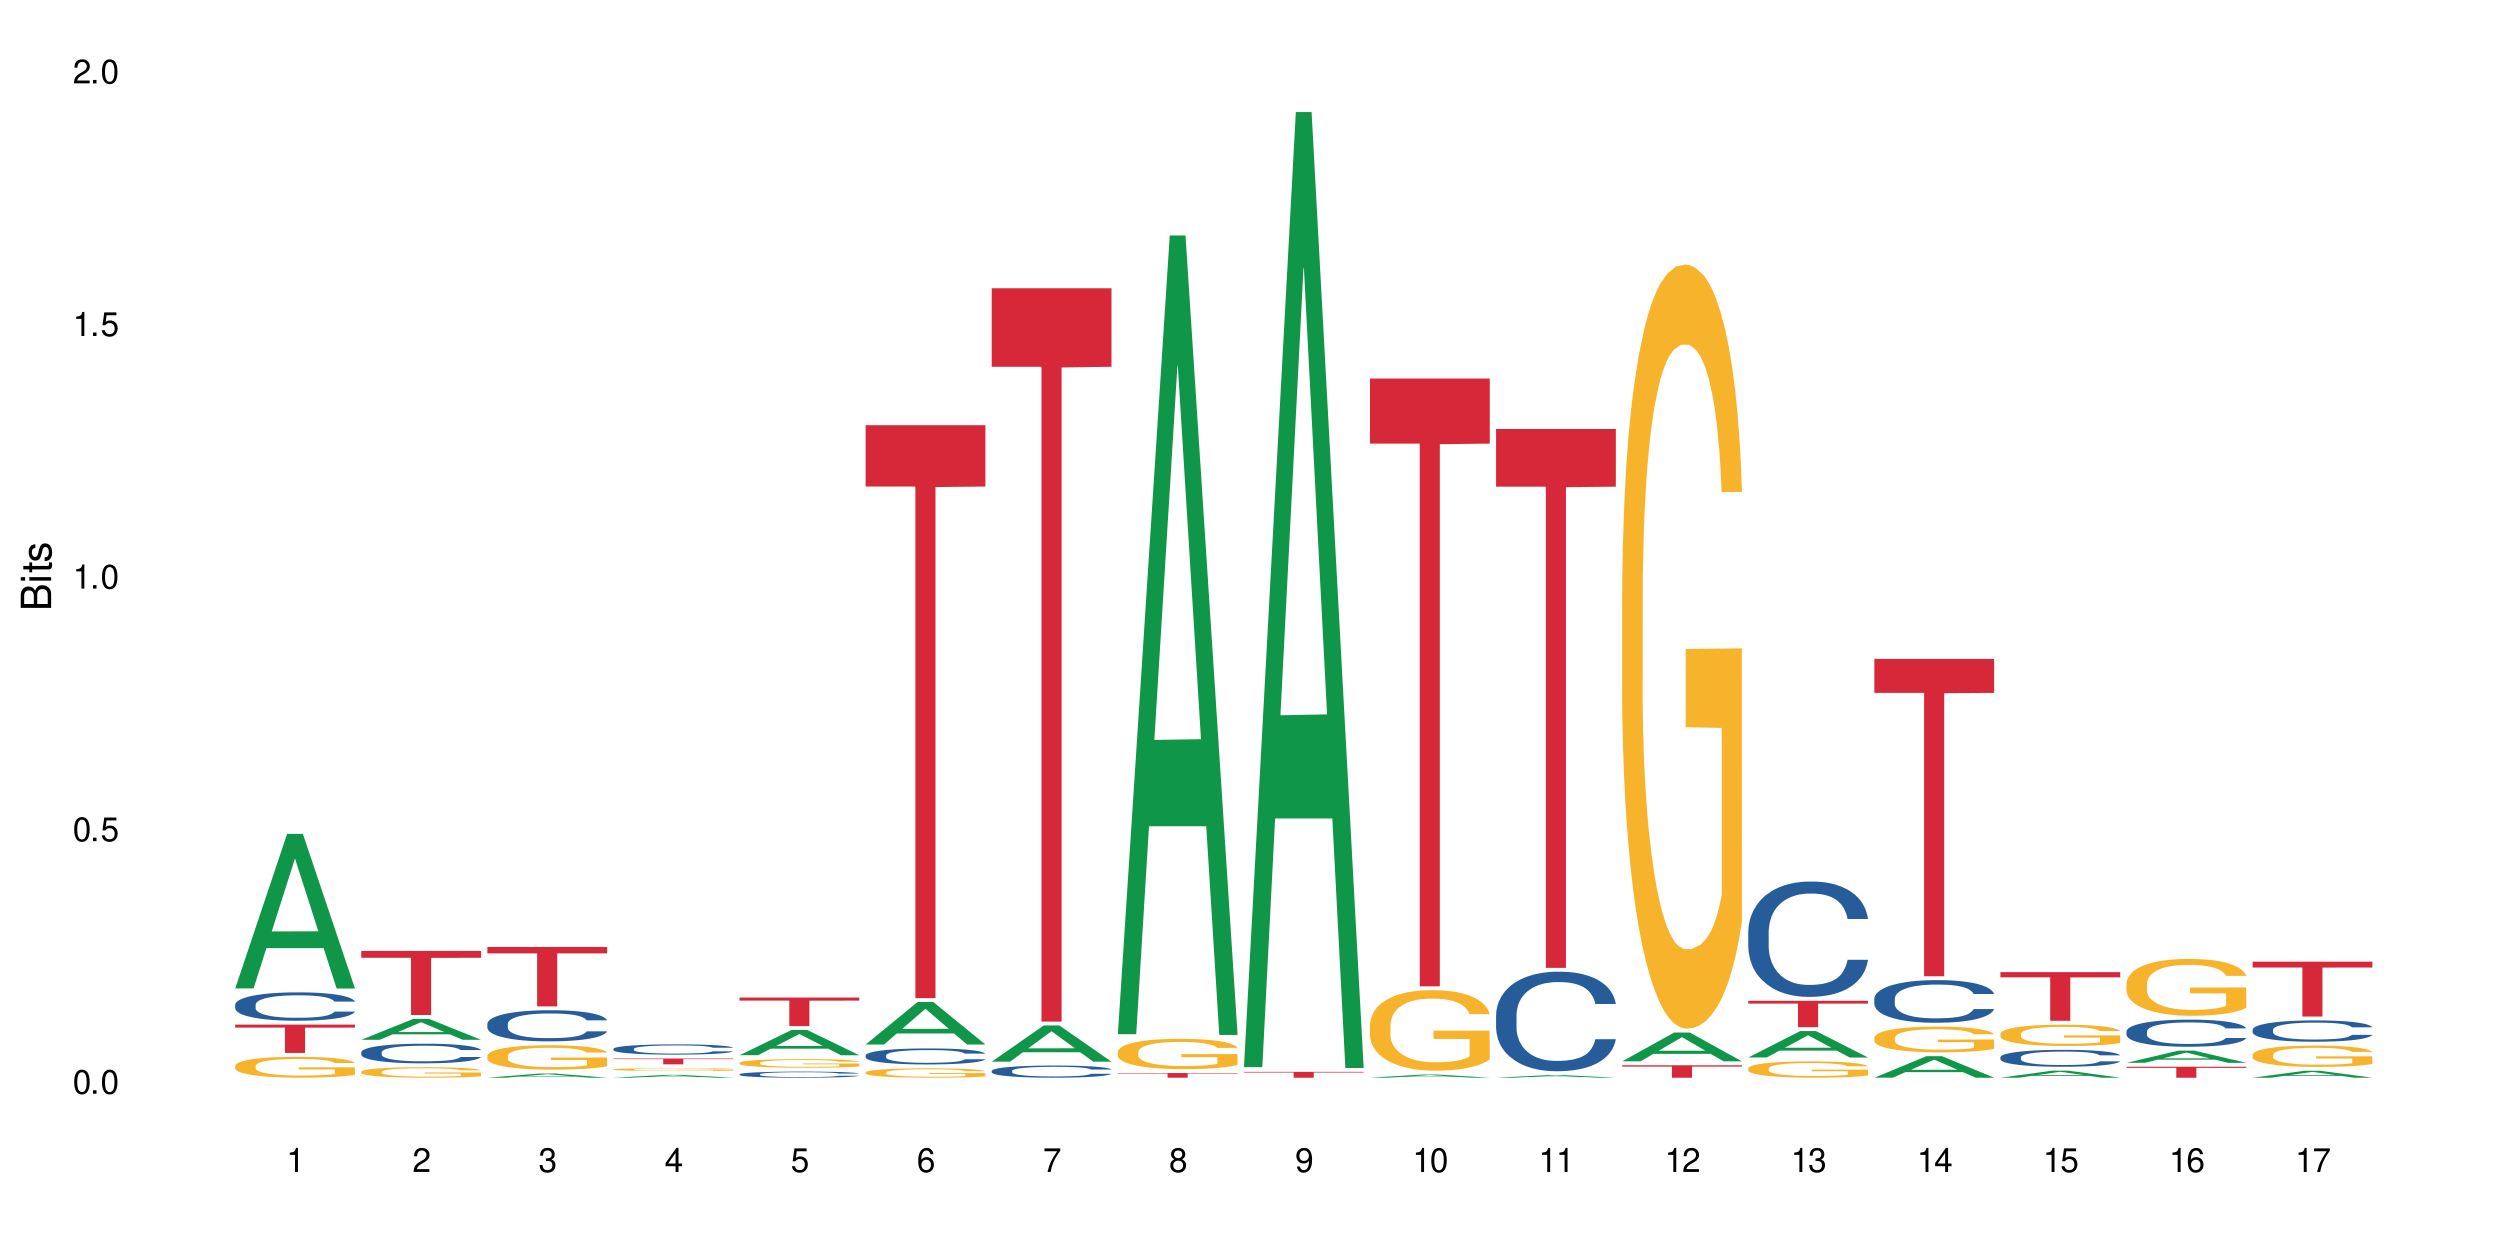 <?xml version="1.0" encoding="UTF-8"?>
<svg xmlns="http://www.w3.org/2000/svg" xmlns:xlink="http://www.w3.org/1999/xlink" width="720" height="360" viewBox="0 0 720 360">
<defs>
<g>
<g id="glyph-0-0">
</g>
<g id="glyph-0-1">
<path d="M 2.641 -6.938 C 2 -6.938 1.422 -6.656 1.078 -6.172 C 0.641 -5.562 0.406 -4.641 0.406 -3.359 C 0.406 -1.016 1.188 0.219 2.641 0.219 C 4.078 0.219 4.859 -1.016 4.859 -3.297 C 4.859 -4.641 4.656 -5.547 4.203 -6.172 C 3.844 -6.656 3.281 -6.938 2.641 -6.938 Z M 2.641 -6.188 C 3.547 -6.188 4 -5.25 4 -3.375 C 4 -1.406 3.562 -0.484 2.625 -0.484 C 1.734 -0.484 1.281 -1.438 1.281 -3.344 C 1.281 -5.25 1.734 -6.188 2.641 -6.188 Z M 2.641 -6.188 "/>
</g>
<g id="glyph-0-2">
<path d="M 1.828 -1 L 0.828 -1 L 0.828 0 L 1.828 0 Z M 1.828 -1 "/>
</g>
<g id="glyph-0-3">
<path d="M 4.562 -6.797 L 1.062 -6.797 L 0.547 -3.094 L 1.328 -3.094 C 1.719 -3.562 2.047 -3.734 2.578 -3.734 C 3.484 -3.734 4.062 -3.109 4.062 -2.094 C 4.062 -1.125 3.484 -0.531 2.578 -0.531 C 1.828 -0.531 1.375 -0.906 1.188 -1.672 L 0.328 -1.672 C 0.453 -1.109 0.547 -0.844 0.75 -0.594 C 1.125 -0.078 1.828 0.219 2.594 0.219 C 3.969 0.219 4.922 -0.781 4.922 -2.219 C 4.922 -3.562 4.031 -4.484 2.719 -4.484 C 2.25 -4.484 1.859 -4.359 1.469 -4.062 L 1.734 -5.969 L 4.562 -5.969 Z M 4.562 -6.797 "/>
</g>
<g id="glyph-0-4">
<path d="M 2.484 -4.938 L 2.484 0 L 3.328 0 L 3.328 -6.938 L 2.766 -6.938 C 2.469 -5.875 2.281 -5.734 0.984 -5.562 L 0.984 -4.938 Z M 2.484 -4.938 "/>
</g>
<g id="glyph-0-5">
<path d="M 4.859 -0.828 L 1.281 -0.828 C 1.359 -1.406 1.672 -1.781 2.5 -2.281 L 3.469 -2.828 C 4.406 -3.344 4.906 -4.062 4.906 -4.906 C 4.906 -5.484 4.672 -6.031 4.266 -6.406 C 3.859 -6.766 3.375 -6.938 2.719 -6.938 C 1.859 -6.938 1.219 -6.625 0.844 -6.031 C 0.609 -5.672 0.5 -5.234 0.484 -4.531 L 1.328 -4.531 C 1.359 -5.016 1.406 -5.281 1.531 -5.516 C 1.75 -5.938 2.188 -6.203 2.703 -6.203 C 3.469 -6.203 4.031 -5.641 4.031 -4.891 C 4.031 -4.344 3.719 -3.859 3.125 -3.516 L 2.234 -3 C 0.812 -2.172 0.406 -1.531 0.328 -0.016 L 4.859 -0.016 Z M 4.859 -0.828 "/>
</g>
<g id="glyph-0-6">
<path d="M 2.125 -3.188 L 2.578 -3.188 C 3.5 -3.188 3.984 -2.766 3.984 -1.922 C 3.984 -1.062 3.469 -0.531 2.594 -0.531 C 1.656 -0.531 1.203 -1 1.156 -2.016 L 0.312 -2.016 C 0.344 -1.453 0.438 -1.094 0.609 -0.781 C 0.953 -0.109 1.625 0.219 2.547 0.219 C 3.953 0.219 4.859 -0.625 4.859 -1.938 C 4.859 -2.828 4.516 -3.297 3.703 -3.594 C 4.344 -3.844 4.656 -4.328 4.656 -5.031 C 4.656 -6.219 3.875 -6.938 2.578 -6.938 C 1.203 -6.938 0.484 -6.172 0.453 -4.703 L 1.297 -4.703 C 1.312 -5.125 1.344 -5.359 1.453 -5.578 C 1.641 -5.969 2.062 -6.203 2.594 -6.203 C 3.344 -6.203 3.797 -5.75 3.797 -5 C 3.797 -4.516 3.609 -4.219 3.25 -4.047 C 3.016 -3.953 2.703 -3.922 2.125 -3.906 Z M 2.125 -3.188 "/>
</g>
<g id="glyph-0-7">
<path d="M 3.141 -1.672 L 3.141 0 L 3.984 0 L 3.984 -1.672 L 4.984 -1.672 L 4.984 -2.438 L 3.984 -2.438 L 3.984 -6.938 L 3.359 -6.938 L 0.266 -2.578 L 0.266 -1.672 Z M 3.141 -2.438 L 1 -2.438 L 3.141 -5.5 Z M 3.141 -2.438 "/>
</g>
<g id="glyph-0-8">
<path d="M 4.781 -5.125 C 4.609 -6.266 3.891 -6.938 2.844 -6.938 C 2.094 -6.938 1.422 -6.578 1.031 -5.953 C 0.594 -5.266 0.406 -4.422 0.406 -3.172 C 0.406 -2 0.578 -1.25 0.984 -0.641 C 1.359 -0.078 1.953 0.219 2.703 0.219 C 3.984 0.219 4.922 -0.75 4.922 -2.094 C 4.922 -3.375 4.062 -4.281 2.844 -4.281 C 2.172 -4.281 1.641 -4.031 1.281 -3.516 C 1.281 -5.234 1.828 -6.188 2.797 -6.188 C 3.391 -6.188 3.797 -5.797 3.938 -5.125 Z M 2.734 -3.531 C 3.547 -3.531 4.062 -2.953 4.062 -2.031 C 4.062 -1.156 3.484 -0.531 2.703 -0.531 C 1.922 -0.531 1.328 -1.188 1.328 -2.078 C 1.328 -2.938 1.906 -3.531 2.734 -3.531 Z M 2.734 -3.531 "/>
</g>
<g id="glyph-0-9">
<path d="M 4.984 -6.797 L 0.438 -6.797 L 0.438 -5.969 L 4.109 -5.969 C 2.5 -3.656 1.828 -2.234 1.328 0 L 2.219 0 C 2.594 -2.172 3.453 -4.047 4.984 -6.094 Z M 4.984 -6.797 "/>
</g>
<g id="glyph-0-10">
<path d="M 3.75 -3.656 C 4.469 -4.094 4.688 -4.438 4.688 -5.078 C 4.688 -6.172 3.844 -6.938 2.641 -6.938 C 1.438 -6.938 0.594 -6.172 0.594 -5.094 C 0.594 -4.438 0.812 -4.094 1.516 -3.656 C 0.734 -3.266 0.359 -2.703 0.359 -1.922 C 0.359 -0.656 1.281 0.219 2.641 0.219 C 3.984 0.219 4.922 -0.656 4.922 -1.922 C 4.922 -2.703 4.531 -3.266 3.75 -3.656 Z M 2.641 -6.188 C 3.359 -6.188 3.812 -5.75 3.812 -5.062 C 3.812 -4.406 3.344 -3.984 2.641 -3.984 C 1.922 -3.984 1.453 -4.406 1.453 -5.078 C 1.453 -5.75 1.922 -6.188 2.641 -6.188 Z M 2.641 -3.266 C 3.484 -3.266 4.062 -2.719 4.062 -1.906 C 4.062 -1.078 3.484 -0.531 2.625 -0.531 C 1.797 -0.531 1.219 -1.094 1.219 -1.906 C 1.219 -2.719 1.781 -3.266 2.641 -3.266 Z M 2.641 -3.266 "/>
</g>
<g id="glyph-0-11">
<path d="M 0.516 -1.578 C 0.672 -0.453 1.406 0.219 2.438 0.219 C 3.188 0.219 3.859 -0.141 4.266 -0.766 C 4.688 -1.453 4.891 -2.297 4.891 -3.547 C 4.891 -4.719 4.703 -5.453 4.312 -6.078 C 3.938 -6.641 3.344 -6.938 2.594 -6.938 C 1.297 -6.938 0.359 -5.969 0.359 -4.625 C 0.359 -3.344 1.234 -2.453 2.453 -2.453 C 3.094 -2.453 3.578 -2.672 4.016 -3.203 C 4 -1.484 3.469 -0.531 2.5 -0.531 C 1.906 -0.531 1.484 -0.906 1.359 -1.578 Z M 2.578 -6.203 C 3.375 -6.203 3.969 -5.531 3.969 -4.641 C 3.969 -3.797 3.391 -3.188 2.547 -3.188 C 1.734 -3.188 1.234 -3.766 1.234 -4.688 C 1.234 -5.562 1.797 -6.203 2.578 -6.203 Z M 2.578 -6.203 "/>
</g>
<g id="glyph-1-0">
</g>
<g id="glyph-1-1">
<path d="M 0 -0.953 L 0 -4.891 C 0 -5.719 -0.234 -6.344 -0.734 -6.797 C -1.188 -7.234 -1.812 -7.469 -2.5 -7.469 C -3.547 -7.469 -4.188 -7 -4.625 -5.875 C -4.984 -6.688 -5.625 -7.094 -6.531 -7.094 C -7.172 -7.094 -7.734 -6.859 -8.141 -6.391 C -8.562 -5.922 -8.75 -5.344 -8.75 -4.5 L -8.75 -0.953 Z M -4.984 -2.062 L -7.766 -2.062 L -7.766 -4.219 C -7.766 -4.844 -7.688 -5.203 -7.453 -5.5 C -7.219 -5.812 -6.859 -5.969 -6.375 -5.969 C -5.891 -5.969 -5.531 -5.812 -5.297 -5.5 C -5.062 -5.203 -4.984 -4.844 -4.984 -4.219 Z M -0.984 -2.062 L -4 -2.062 L -4 -4.781 C -4 -5.766 -3.438 -6.359 -2.484 -6.359 C -1.547 -6.359 -0.984 -5.766 -0.984 -4.781 Z M -0.984 -2.062 "/>
</g>
<g id="glyph-1-2">
<path d="M -6.281 -1.797 L -6.281 -0.797 L 0 -0.797 L 0 -1.797 Z M -8.75 -1.797 L -8.75 -0.797 L -7.484 -0.797 L -7.484 -1.797 Z M -8.75 -1.797 "/>
</g>
<g id="glyph-1-3">
<path d="M -6.281 -3.047 L -6.281 -2.016 L -8.016 -2.016 L -8.016 -1.016 L -6.281 -1.016 L -6.281 -0.172 L -5.469 -0.172 L -5.469 -1.016 L -0.719 -1.016 C -0.078 -1.016 0.281 -1.453 0.281 -2.234 C 0.281 -2.5 0.25 -2.719 0.188 -3.047 L -0.641 -3.047 C -0.609 -2.906 -0.594 -2.766 -0.594 -2.562 C -0.594 -2.141 -0.719 -2.016 -1.156 -2.016 L -5.469 -2.016 L -5.469 -3.047 Z M -6.281 -3.047 "/>
</g>
<g id="glyph-1-4">
<path d="M -4.531 -5.25 C -5.766 -5.25 -6.469 -4.422 -6.469 -2.969 C -6.469 -1.516 -5.719 -0.562 -4.547 -0.562 C -3.562 -0.562 -3.094 -1.062 -2.734 -2.562 L -2.516 -3.484 C -2.344 -4.188 -2.094 -4.469 -1.641 -4.469 C -1.047 -4.469 -0.641 -3.875 -0.641 -3 C -0.641 -2.453 -0.797 -2 -1.062 -1.75 C -1.25 -1.594 -1.422 -1.531 -1.875 -1.469 L -1.875 -0.406 C -0.422 -0.453 0.281 -1.266 0.281 -2.922 C 0.281 -4.5 -0.5 -5.516 -1.719 -5.516 C -2.656 -5.516 -3.172 -4.984 -3.469 -3.734 L -3.703 -2.766 C -3.891 -1.953 -4.156 -1.609 -4.594 -1.609 C -5.188 -1.609 -5.547 -2.125 -5.547 -2.938 C -5.547 -3.75 -5.203 -4.172 -4.531 -4.203 Z M -4.531 -5.25 "/>
</g>
</g>
</defs>
<rect x="-72" y="-36" width="864" height="432" fill="rgb(100%, 100%, 100%)" fill-opacity="1"/>
<path fill-rule="nonzero" fill="rgb(6.275%, 58.824%, 28.235%)" fill-opacity="1" d="M 67.73 284.652 L 67.77 284.609 L 82.695 240.145 L 87.227 240.145 L 102.23 284.691 L 96.957 284.691 L 93.199 273.062 L 76.723 273.062 L 73.039 284.652 L 67.73 284.652 L 78.309 268.254 L 91.688 268.211 L 85.016 247.422 L 84.941 247.379 L 84.871 247.504 L 78.273 268.211 L 78.309 268.254 Z M 67.73 284.652 "/>
<path fill-rule="nonzero" fill="rgb(14.51%, 36.078%, 60%)" fill-opacity="1" d="M 67.73 289.359 L 67.773 289.352 L 67.773 289.172 L 67.898 288.891 L 68.195 288.531 L 68.488 288.285 L 69.246 287.844 L 70.297 287.422 L 71.391 287.094 L 72.191 286.898 L 72.906 286.75 L 74.547 286.473 L 75.598 286.332 L 76.734 286.203 L 78.121 286.078 L 79.133 286.004 L 81.402 285.883 L 83.086 285.832 L 84.391 285.809 L 87.211 285.809 L 88.891 285.84 L 90.113 285.875 L 91.457 285.938 L 92.594 286.004 L 94.57 286.168 L 96.34 286.375 L 97.137 286.496 L 98.402 286.727 L 99.367 286.949 L 100.043 287.145 L 100.797 287.422 L 101.473 287.754 L 101.977 288.137 L 102.23 288.457 L 96.34 288.457 L 96.043 288.16 L 95.707 287.926 L 95.078 287.621 L 94.445 287.406 L 93.562 287.188 L 92.762 287.047 L 91.668 286.906 L 90.703 286.816 L 89.691 286.75 L 88.723 286.703 L 86.875 286.66 L 84.727 286.66 L 83.93 286.676 L 82.289 286.734 L 81.402 286.785 L 80.141 286.891 L 79.258 286.988 L 78.207 287.137 L 77.492 287.262 L 76.609 287.457 L 75.977 287.629 L 75.262 287.875 L 74.84 288.062 L 74.461 288.27 L 74.125 288.516 L 73.875 288.777 L 73.703 289.055 L 73.621 289.32 L 73.621 290.477 L 73.703 290.746 L 73.914 291.059 L 74.461 291.516 L 75.262 291.91 L 76.188 292.223 L 77.07 292.445 L 77.574 292.551 L 78.25 292.672 L 79.301 292.82 L 80.816 292.969 L 81.699 293.027 L 83.043 293.09 L 84.434 293.117 L 86.285 293.117 L 87.926 293.09 L 89.02 293.051 L 90.156 292.992 L 91.711 292.863 L 92.68 292.746 L 93.52 292.602 L 94.152 292.461 L 94.57 292.344 L 95.203 292.109 L 95.707 291.859 L 96.086 291.598 L 96.34 291.344 L 102.23 291.344 L 101.977 291.641 L 101.598 291.934 L 101.219 292.148 L 100.629 292.41 L 99.957 292.641 L 98.988 292.902 L 98.191 293.074 L 97.137 293.258 L 96.172 293.402 L 95.117 293.527 L 93.562 293.676 L 92.551 293.75 L 91.457 293.82 L 90.156 293.879 L 88.516 293.93 L 86.746 293.961 L 85.105 293.969 L 83.34 293.953 L 82.035 293.922 L 80.309 293.855 L 78.164 293.723 L 76.609 293.582 L 75.387 293.438 L 74.336 293.289 L 73.156 293.09 L 71.645 292.762 L 70.719 292.508 L 70.086 292.297 L 69.371 292.008 L 68.867 291.746 L 68.277 291.328 L 67.855 290.797 L 67.73 290.387 Z M 67.73 289.359 "/>
<path fill-rule="nonzero" fill="rgb(96.863%, 70.196%, 16.863%)" fill-opacity="1" d="M 67.73 306.938 L 67.773 306.934 L 67.773 306.824 L 67.941 306.574 L 68.363 306.234 L 68.91 305.953 L 69.496 305.734 L 69.875 305.621 L 70.508 305.453 L 71.055 305.332 L 72.441 305.086 L 74.211 304.855 L 75.176 304.758 L 76.27 304.664 L 77.828 304.559 L 78.543 304.52 L 80.73 304.434 L 83.215 304.379 L 85.949 304.359 L 87.211 304.367 L 88.934 304.387 L 91.289 304.449 L 92.637 304.504 L 93.688 304.559 L 94.781 304.629 L 96.129 304.742 L 97.391 304.871 L 98.402 305.004 L 99.41 305.168 L 100.25 305.344 L 100.965 305.539 L 101.598 305.77 L 101.977 305.961 L 102.23 306.152 L 96.383 306.152 L 96.043 305.961 L 95.664 305.812 L 95.035 305.629 L 94.402 305.5 L 93.773 305.395 L 92.594 305.25 L 91.586 305.164 L 90.324 305.086 L 89.102 305.035 L 87.715 305.004 L 86.875 304.992 L 84.645 304.992 L 82.625 305.031 L 81.445 305.074 L 80.605 305.121 L 79.426 305.203 L 78.711 305.27 L 78.289 305.312 L 77.027 305.48 L 76.188 305.637 L 75.723 305.742 L 75.137 305.906 L 74.715 306.055 L 74.25 306.273 L 74 306.438 L 73.664 306.812 L 73.621 307.801 L 73.746 308.012 L 74 308.234 L 74.336 308.434 L 74.84 308.645 L 75.348 308.801 L 76.23 309.016 L 76.988 309.16 L 77.574 309.254 L 78.711 309.402 L 79.176 309.449 L 80.27 309.551 L 81.402 309.625 L 82.793 309.691 L 83.844 309.727 L 85.527 309.754 L 87.672 309.754 L 90.195 309.719 L 91.797 309.676 L 92.891 309.633 L 93.605 309.594 L 94.488 309.531 L 95.117 309.477 L 95.707 309.418 L 96.422 309.324 L 96.422 308.012 L 86.031 308.004 L 86.031 307.391 L 102.188 307.383 L 102.23 309.531 L 101.344 309.68 L 100.25 309.824 L 99.199 309.934 L 98.105 310.027 L 96.551 310.133 L 95.289 310.199 L 93.352 310.273 L 91.586 310.324 L 89.734 310.359 L 88.094 310.375 L 86.156 310.379 L 84.434 310.367 L 82.582 310.336 L 81.109 310.293 L 79.762 310.238 L 78.418 310.164 L 76.734 310.051 L 75.641 309.957 L 74.504 309.84 L 73.367 309.703 L 72.359 309.555 L 71.688 309.441 L 71.012 309.309 L 70.297 309.145 L 69.625 308.957 L 69.121 308.785 L 68.656 308.594 L 68.32 308.41 L 67.984 308.164 L 67.816 307.965 L 67.73 307.797 Z M 67.73 306.938 "/>
<path fill-rule="nonzero" fill="rgb(83.922%, 15.686%, 22.353%)" fill-opacity="1" d="M 67.73 295.086 L 102.23 295.086 L 102.23 295.957 L 87.852 295.965 L 87.852 303.242 L 82.066 303.242 L 82.066 295.973 L 81.984 295.957 L 67.73 295.957 Z M 67.73 295.086 "/>
<path fill-rule="nonzero" fill="rgb(6.275%, 58.824%, 28.235%)" fill-opacity="1" d="M 104.043 299.465 L 104.082 299.457 L 119.008 293.438 L 123.543 293.438 L 138.543 299.469 L 133.273 299.469 L 129.512 297.895 L 113.039 297.895 L 109.352 299.465 L 104.043 299.465 L 114.621 297.242 L 128 297.238 L 121.332 294.422 L 121.258 294.418 L 121.184 294.434 L 114.586 297.238 L 114.621 297.242 Z M 104.043 299.465 "/>
<path fill-rule="nonzero" fill="rgb(14.51%, 36.078%, 60%)" fill-opacity="1" d="M 104.043 303.047 L 104.086 303.043 L 104.086 302.918 L 104.211 302.719 L 104.508 302.473 L 104.801 302.301 L 105.559 301.996 L 106.609 301.703 L 107.703 301.477 L 108.504 301.34 L 109.219 301.238 L 110.859 301.047 L 111.91 300.949 L 113.047 300.859 L 114.438 300.773 L 115.445 300.719 L 117.719 300.637 L 119.398 300.602 L 120.703 300.586 L 123.523 300.586 L 125.207 300.605 L 126.426 300.633 L 127.773 300.672 L 128.91 300.719 L 130.887 300.832 L 132.652 300.98 L 133.453 301.062 L 134.715 301.223 L 135.684 301.375 L 136.355 301.512 L 137.113 301.703 L 137.785 301.934 L 138.289 302.199 L 138.543 302.422 L 132.652 302.422 L 132.359 302.215 L 132.023 302.055 L 131.391 301.844 L 130.758 301.691 L 129.875 301.543 L 129.078 301.445 L 127.984 301.344 L 127.016 301.285 L 126.004 301.238 L 125.039 301.207 L 123.188 301.176 L 121.043 301.176 L 120.242 301.184 L 118.602 301.227 L 117.719 301.262 L 116.457 301.336 L 115.57 301.402 L 114.52 301.504 L 113.805 301.594 L 112.922 301.727 L 112.289 301.848 L 111.574 302.02 L 111.156 302.148 L 110.777 302.293 L 110.438 302.461 L 110.188 302.645 L 110.02 302.836 L 109.934 303.02 L 109.934 303.82 L 110.02 304.008 L 110.23 304.227 L 110.777 304.539 L 111.574 304.812 L 112.5 305.031 L 113.383 305.188 L 113.891 305.258 L 114.562 305.34 L 115.613 305.445 L 117.129 305.547 L 118.012 305.59 L 119.359 305.633 L 120.746 305.652 L 122.598 305.652 L 124.238 305.633 L 125.332 305.605 L 126.469 305.562 L 128.023 305.477 L 128.992 305.395 L 129.832 305.297 L 130.465 305.195 L 130.887 305.113 L 131.516 304.953 L 132.023 304.777 L 132.398 304.598 L 132.652 304.422 L 138.543 304.422 L 138.289 304.629 L 137.91 304.828 L 137.531 304.98 L 136.945 305.16 L 136.27 305.32 L 135.305 305.5 L 134.504 305.621 L 133.453 305.75 L 132.484 305.848 L 131.434 305.938 L 129.875 306.039 L 128.867 306.09 L 127.773 306.137 L 126.469 306.18 L 124.828 306.215 L 123.059 306.234 L 121.418 306.242 L 119.652 306.23 L 118.348 306.211 L 116.625 306.164 L 114.477 306.07 L 112.922 305.973 L 111.703 305.875 L 110.648 305.77 L 109.473 305.633 L 107.957 305.402 L 107.031 305.227 L 106.402 305.082 L 105.684 304.883 L 105.18 304.699 L 104.59 304.41 L 104.172 304.043 L 104.043 303.758 Z M 104.043 303.047 "/>
<path fill-rule="nonzero" fill="rgb(96.863%, 70.196%, 16.863%)" fill-opacity="1" d="M 104.043 308.652 L 104.086 308.648 L 104.086 308.594 L 104.254 308.469 L 104.676 308.297 L 105.223 308.156 L 105.812 308.047 L 106.191 307.988 L 106.82 307.906 L 107.367 307.848 L 108.758 307.723 L 110.523 307.605 L 111.492 307.555 L 112.586 307.508 L 114.141 307.457 L 114.855 307.438 L 117.043 307.395 L 119.527 307.367 L 122.262 307.359 L 123.523 307.359 L 125.25 307.371 L 127.605 307.402 L 128.949 307.43 L 130.004 307.457 L 131.098 307.492 L 132.441 307.547 L 133.703 307.613 L 134.715 307.68 L 135.723 307.762 L 136.566 307.852 L 137.281 307.949 L 137.91 308.062 L 138.289 308.16 L 138.543 308.258 L 132.695 308.258 L 132.359 308.16 L 131.98 308.086 L 131.348 307.996 L 130.719 307.93 L 130.086 307.875 L 128.91 307.805 L 127.898 307.762 L 126.637 307.723 L 125.418 307.695 L 124.027 307.68 L 123.188 307.676 L 120.957 307.676 L 118.938 307.695 L 117.758 307.715 L 116.918 307.738 L 115.738 307.781 L 115.023 307.812 L 114.605 307.836 L 113.344 307.922 L 112.5 307.996 L 112.039 308.051 L 111.449 308.133 L 111.027 308.207 L 110.566 308.316 L 110.312 308.402 L 109.977 308.59 L 109.934 309.086 L 110.062 309.191 L 110.312 309.305 L 110.648 309.402 L 111.156 309.508 L 111.66 309.586 L 112.543 309.695 L 113.301 309.766 L 113.891 309.812 L 115.023 309.887 L 115.488 309.914 L 116.582 309.961 L 117.719 310 L 119.105 310.035 L 120.156 310.051 L 121.84 310.066 L 123.984 310.066 L 126.512 310.047 L 128.109 310.027 L 129.203 310.004 L 129.918 309.984 L 130.801 309.953 L 131.434 309.926 L 132.023 309.898 L 132.738 309.852 L 132.738 309.191 L 122.344 309.188 L 122.344 308.879 L 138.5 308.875 L 138.543 309.953 L 137.66 310.027 L 136.566 310.102 L 135.512 310.156 L 134.418 310.203 L 132.863 310.254 L 131.602 310.289 L 129.664 310.328 L 127.898 310.352 L 126.047 310.367 L 124.406 310.375 L 122.473 310.379 L 120.746 310.375 L 118.895 310.355 L 117.422 310.336 L 116.078 310.309 L 114.73 310.273 L 113.047 310.215 L 111.953 310.168 L 110.816 310.109 L 109.684 310.039 L 108.672 309.965 L 108 309.906 L 107.324 309.84 L 106.609 309.758 L 105.938 309.664 L 105.434 309.578 L 104.969 309.484 L 104.633 309.391 L 104.297 309.266 L 104.129 309.168 L 104.043 309.082 Z M 104.043 308.652 "/>
<path fill-rule="nonzero" fill="rgb(83.922%, 15.686%, 22.353%)" fill-opacity="1" d="M 104.043 273.875 L 138.543 273.875 L 138.543 275.848 L 124.164 275.867 L 124.164 292.32 L 118.379 292.32 L 118.379 275.883 L 118.297 275.848 L 104.043 275.848 Z M 104.043 273.875 "/>
<path fill-rule="nonzero" fill="rgb(6.275%, 58.824%, 28.235%)" fill-opacity="1" d="M 140.359 310.379 L 140.395 310.379 L 155.32 309.172 L 159.855 309.172 L 174.855 310.379 L 169.586 310.379 L 165.828 310.062 L 149.352 310.062 L 145.664 310.379 L 140.359 310.379 L 150.938 309.934 L 164.316 309.934 L 157.645 309.367 L 157.57 309.367 L 157.496 309.371 L 150.898 309.934 L 150.938 309.934 Z M 140.359 310.379 "/>
<path fill-rule="nonzero" fill="rgb(14.51%, 36.078%, 60%)" fill-opacity="1" d="M 140.359 294.855 L 140.398 294.844 L 140.398 294.648 L 140.527 294.336 L 140.82 293.945 L 141.117 293.676 L 141.871 293.191 L 142.926 292.723 L 144.02 292.363 L 144.816 292.152 L 145.531 291.988 L 147.172 291.684 L 148.227 291.527 L 149.359 291.391 L 150.75 291.25 L 151.758 291.168 L 154.031 291.035 L 155.715 290.98 L 157.02 290.953 L 159.836 290.953 L 161.52 290.988 L 162.738 291.027 L 164.086 291.094 L 165.223 291.168 L 167.199 291.348 L 168.965 291.578 L 169.766 291.707 L 171.027 291.961 L 171.996 292.207 L 172.668 292.422 L 173.426 292.723 L 174.098 293.094 L 174.605 293.512 L 174.855 293.863 L 168.965 293.863 L 168.672 293.535 L 168.336 293.281 L 167.703 292.945 L 167.074 292.707 L 166.191 292.469 L 165.391 292.316 L 164.297 292.16 L 163.328 292.062 L 162.32 291.988 L 161.352 291.938 L 159.5 291.891 L 157.355 291.891 L 156.555 291.906 L 154.914 291.969 L 154.031 292.027 L 152.77 292.145 L 151.887 292.25 L 150.832 292.414 L 150.117 292.551 L 149.234 292.766 L 148.605 292.953 L 147.891 293.223 L 147.469 293.43 L 147.09 293.656 L 146.754 293.93 L 146.5 294.215 L 146.332 294.52 L 146.25 294.812 L 146.25 296.082 L 146.332 296.375 L 146.543 296.723 L 147.09 297.219 L 147.891 297.656 L 148.812 298 L 149.699 298.246 L 150.203 298.359 L 150.875 298.488 L 151.926 298.652 L 153.441 298.816 L 154.324 298.883 L 155.672 298.949 L 157.059 298.98 L 158.91 298.98 L 160.551 298.949 L 161.645 298.906 L 162.781 298.844 L 164.34 298.703 L 165.305 298.57 L 166.148 298.418 L 166.777 298.262 L 167.199 298.129 L 167.832 297.875 L 168.336 297.598 L 168.715 297.312 L 168.965 297.031 L 174.855 297.031 L 174.605 297.359 L 174.227 297.68 L 173.848 297.918 L 173.258 298.203 L 172.586 298.457 L 171.617 298.742 L 170.816 298.934 L 169.766 299.137 L 168.797 299.293 L 167.746 299.434 L 166.191 299.594 L 165.18 299.676 L 164.086 299.75 L 162.781 299.816 L 161.141 299.875 L 159.375 299.906 L 157.734 299.914 L 155.965 299.898 L 154.664 299.867 L 152.938 299.793 L 150.793 299.645 L 149.234 299.488 L 148.016 299.332 L 146.965 299.168 L 145.785 298.949 L 144.27 298.59 L 143.344 298.309 L 142.715 298.082 L 142 297.762 L 141.492 297.473 L 140.906 297.016 L 140.484 296.434 L 140.359 295.984 Z M 140.359 294.855 "/>
<path fill-rule="nonzero" fill="rgb(96.863%, 70.196%, 16.863%)" fill-opacity="1" d="M 140.359 304.039 L 140.398 304.031 L 140.398 303.906 L 140.57 303.617 L 140.988 303.219 L 141.535 302.891 L 142.125 302.637 L 142.504 302.5 L 143.137 302.309 L 143.684 302.168 L 145.07 301.879 L 146.836 301.609 L 147.805 301.492 L 148.898 301.383 L 150.457 301.262 L 151.172 301.219 L 153.359 301.117 L 155.84 301.051 L 158.574 301.031 L 159.836 301.039 L 161.562 301.062 L 163.918 301.133 L 165.266 301.199 L 166.316 301.262 L 167.41 301.348 L 168.754 301.473 L 170.02 301.629 L 171.027 301.781 L 172.039 301.973 L 172.879 302.18 L 173.594 302.402 L 174.227 302.672 L 174.605 302.898 L 174.855 303.121 L 169.008 303.121 L 168.672 302.898 L 168.293 302.727 L 167.66 302.512 L 167.031 302.359 L 166.398 302.238 L 165.223 302.07 L 164.211 301.969 L 162.949 301.879 L 161.73 301.82 L 160.34 301.781 L 159.5 301.77 L 157.27 301.77 L 155.25 301.812 L 154.074 301.867 L 153.23 301.918 L 152.055 302.012 L 151.34 302.09 L 150.918 302.141 L 149.656 302.34 L 148.812 302.52 L 148.352 302.641 L 147.762 302.832 L 147.344 303.008 L 146.879 303.262 L 146.625 303.457 L 146.289 303.891 L 146.25 305.047 L 146.375 305.289 L 146.625 305.555 L 146.965 305.785 L 147.469 306.027 L 147.973 306.215 L 148.855 306.465 L 149.613 306.629 L 150.203 306.738 L 151.34 306.914 L 151.801 306.969 L 152.895 307.086 L 154.031 307.176 L 155.418 307.254 L 156.473 307.289 L 158.152 307.324 L 160.301 307.324 L 162.824 307.285 L 164.422 307.234 L 165.516 307.184 L 166.23 307.137 L 167.113 307.066 L 167.746 307.004 L 168.336 306.934 L 169.051 306.824 L 169.051 305.289 L 158.66 305.285 L 158.66 304.566 L 174.812 304.559 L 174.855 307.066 L 173.973 307.238 L 172.879 307.406 L 171.828 307.535 L 170.734 307.645 L 169.176 307.766 L 167.914 307.844 L 165.98 307.934 L 164.211 307.988 L 162.359 308.027 L 160.719 308.047 L 158.785 308.055 L 157.059 308.043 L 155.211 308.004 L 153.738 307.953 L 152.391 307.887 L 151.043 307.805 L 149.359 307.668 L 148.266 307.559 L 147.133 307.426 L 145.996 307.266 L 144.984 307.094 L 144.312 306.957 L 143.641 306.805 L 142.926 306.609 L 142.25 306.395 L 141.746 306.195 L 141.285 305.969 L 140.945 305.758 L 140.609 305.469 L 140.441 305.238 L 140.359 305.039 Z M 140.359 304.039 "/>
<path fill-rule="nonzero" fill="rgb(83.922%, 15.686%, 22.353%)" fill-opacity="1" d="M 140.359 272.738 L 174.855 272.738 L 174.855 274.57 L 160.477 274.586 L 160.477 289.84 L 154.695 289.84 L 154.695 274.602 L 154.609 274.57 L 140.359 274.57 Z M 140.359 272.738 "/>
<path fill-rule="nonzero" fill="rgb(6.275%, 58.824%, 28.235%)" fill-opacity="1" d="M 176.672 310.379 L 176.707 310.379 L 191.637 309.566 L 196.168 309.566 L 211.168 310.379 L 205.898 310.379 L 202.141 310.168 L 185.664 310.168 L 181.98 310.379 L 176.672 310.379 L 187.25 310.078 L 200.629 310.078 L 193.957 309.699 L 193.883 309.699 L 193.809 309.703 L 187.211 310.078 L 187.25 310.078 Z M 176.672 310.379 "/>
<path fill-rule="nonzero" fill="rgb(14.51%, 36.078%, 60%)" fill-opacity="1" d="M 176.672 302.066 L 176.715 302.066 L 176.715 302 L 176.84 301.898 L 177.133 301.77 L 177.43 301.68 L 178.188 301.52 L 179.238 301.367 L 180.332 301.246 L 181.133 301.176 L 181.848 301.121 L 183.488 301.023 L 184.539 300.973 L 185.676 300.926 L 187.062 300.879 L 188.074 300.852 L 190.344 300.809 L 192.027 300.789 L 193.332 300.781 L 196.152 300.781 L 197.832 300.793 L 199.055 300.805 L 200.398 300.828 L 201.535 300.852 L 203.512 300.91 L 205.281 300.988 L 206.078 301.031 L 207.34 301.113 L 208.309 301.195 L 208.98 301.266 L 209.738 301.367 L 210.414 301.488 L 210.918 301.625 L 211.168 301.742 L 205.281 301.742 L 204.984 301.633 L 204.648 301.551 L 204.02 301.438 L 203.387 301.359 L 202.504 301.281 L 201.703 301.23 L 200.609 301.18 L 199.641 301.148 L 198.633 301.121 L 197.664 301.105 L 195.812 301.09 L 193.668 301.09 L 192.867 301.094 L 191.227 301.117 L 190.344 301.137 L 189.082 301.176 L 188.199 301.207 L 187.148 301.262 L 186.434 301.309 L 185.547 301.379 L 184.918 301.441 L 184.203 301.531 L 183.781 301.598 L 183.402 301.672 L 183.066 301.762 L 182.812 301.855 L 182.645 301.957 L 182.562 302.055 L 182.562 302.473 L 182.645 302.57 L 182.855 302.684 L 183.402 302.848 L 184.203 302.992 L 185.129 303.105 L 186.012 303.188 L 186.516 303.223 L 187.188 303.266 L 188.242 303.32 L 189.754 303.375 L 190.641 303.395 L 191.984 303.418 L 193.375 303.43 L 195.227 303.43 L 196.867 303.418 L 197.961 303.406 L 199.094 303.383 L 200.652 303.336 L 201.621 303.293 L 202.461 303.242 L 203.094 303.191 L 203.512 303.148 L 204.145 303.062 L 204.648 302.973 L 205.027 302.879 L 205.281 302.785 L 211.168 302.785 L 210.918 302.895 L 210.539 303 L 210.16 303.078 L 209.57 303.172 L 208.898 303.258 L 207.93 303.352 L 207.133 303.414 L 206.078 303.48 L 205.113 303.531 L 204.059 303.578 L 202.504 303.633 L 201.492 303.66 L 200.398 303.684 L 199.094 303.703 L 197.453 303.723 L 195.688 303.734 L 194.047 303.738 L 192.281 303.73 L 190.977 303.719 L 189.25 303.695 L 187.105 303.648 L 185.547 303.598 L 184.328 303.547 L 183.277 303.492 L 182.098 303.418 L 180.586 303.301 L 179.66 303.207 L 179.027 303.133 L 178.312 303.027 L 177.809 302.934 L 177.219 302.781 L 176.797 302.59 L 176.672 302.441 Z M 176.672 302.066 "/>
<path fill-rule="nonzero" fill="rgb(96.863%, 70.196%, 16.863%)" fill-opacity="1" d="M 176.672 307.988 L 176.715 307.984 L 176.715 307.973 L 176.883 307.938 L 177.305 307.891 L 177.852 307.855 L 178.438 307.824 L 178.816 307.809 L 179.449 307.785 L 179.996 307.77 L 181.383 307.738 L 183.152 307.707 L 184.117 307.691 L 185.211 307.68 L 186.77 307.664 L 187.484 307.66 L 189.672 307.648 L 192.152 307.641 L 196.152 307.641 L 197.875 307.645 L 200.23 307.652 L 201.578 307.66 L 202.629 307.664 L 203.723 307.676 L 205.07 307.691 L 206.332 307.707 L 207.34 307.727 L 208.352 307.75 L 209.191 307.773 L 209.906 307.797 L 210.539 307.828 L 210.918 307.855 L 211.168 307.883 L 205.32 307.883 L 204.984 307.855 L 204.605 307.836 L 203.977 307.809 L 203.344 307.793 L 202.715 307.777 L 201.535 307.758 L 200.527 307.746 L 199.266 307.738 L 198.043 307.73 L 196.656 307.727 L 195.812 307.723 L 193.586 307.723 L 191.566 307.73 L 190.387 307.734 L 189.547 307.742 L 188.367 307.754 L 187.652 307.762 L 187.23 307.766 L 185.969 307.789 L 185.129 307.812 L 184.664 307.824 L 184.078 307.848 L 183.656 307.867 L 183.191 307.898 L 182.941 307.918 L 182.605 307.969 L 182.562 308.102 L 182.688 308.133 L 182.941 308.16 L 183.277 308.188 L 183.781 308.215 L 184.285 308.238 L 185.172 308.266 L 185.926 308.285 L 186.516 308.301 L 187.652 308.32 L 188.113 308.324 L 189.207 308.34 L 190.344 308.348 L 191.734 308.359 L 192.785 308.363 L 194.469 308.367 L 196.613 308.367 L 199.137 308.363 L 200.734 308.355 L 201.828 308.352 L 202.547 308.344 L 203.43 308.336 L 204.059 308.328 L 204.648 308.32 L 205.363 308.309 L 205.363 308.133 L 194.973 308.129 L 194.973 308.047 L 211.129 308.047 L 211.168 308.336 L 210.285 308.355 L 209.191 308.375 L 208.141 308.391 L 207.047 308.402 L 205.488 308.418 L 204.227 308.426 L 202.293 308.438 L 200.527 308.445 L 198.676 308.449 L 193.375 308.449 L 191.523 308.445 L 190.051 308.438 L 188.703 308.434 L 187.359 308.422 L 185.676 308.406 L 184.582 308.395 L 183.445 308.379 L 182.309 308.359 L 181.301 308.34 L 180.625 308.324 L 179.953 308.305 L 179.238 308.285 L 178.566 308.258 L 178.059 308.234 L 177.598 308.211 L 177.262 308.188 L 176.926 308.152 L 176.758 308.125 L 176.672 308.102 Z M 176.672 307.988 "/>
<path fill-rule="nonzero" fill="rgb(83.922%, 15.686%, 22.353%)" fill-opacity="1" d="M 176.672 304.855 L 211.168 304.855 L 211.168 305.031 L 196.793 305.035 L 196.793 306.523 L 191.008 306.523 L 191.008 305.035 L 190.922 305.031 L 176.672 305.031 Z M 176.672 304.855 "/>
<path fill-rule="nonzero" fill="rgb(6.275%, 58.824%, 28.235%)" fill-opacity="1" d="M 212.984 303.902 L 213.023 303.898 L 227.949 296.641 L 232.484 296.641 L 247.484 303.91 L 242.211 303.91 L 238.453 302.012 L 221.977 302.012 L 218.293 303.902 L 212.984 303.902 L 223.562 301.227 L 236.941 301.223 L 230.27 297.828 L 230.199 297.824 L 230.125 297.844 L 223.527 301.223 L 223.562 301.227 Z M 212.984 303.902 "/>
<path fill-rule="nonzero" fill="rgb(14.51%, 36.078%, 60%)" fill-opacity="1" d="M 212.984 309.387 L 213.027 309.383 L 213.027 309.348 L 213.152 309.285 L 213.449 309.207 L 213.742 309.156 L 214.5 309.059 L 215.551 308.969 L 216.645 308.898 L 217.445 308.855 L 218.16 308.824 L 219.801 308.766 L 220.852 308.734 L 221.988 308.707 L 223.375 308.68 L 224.387 308.664 L 226.66 308.637 L 228.34 308.625 L 229.645 308.621 L 232.465 308.621 L 234.148 308.629 L 235.367 308.637 L 236.715 308.648 L 237.848 308.664 L 239.828 308.699 L 241.594 308.742 L 242.395 308.77 L 243.656 308.82 L 244.621 308.867 L 245.297 308.91 L 246.055 308.969 L 246.727 309.039 L 247.23 309.121 L 247.484 309.191 L 241.594 309.191 L 241.301 309.129 L 240.961 309.078 L 240.332 309.012 L 239.699 308.965 L 238.816 308.918 L 238.016 308.887 L 236.922 308.859 L 235.957 308.84 L 234.945 308.824 L 233.98 308.812 L 232.129 308.805 L 229.98 308.805 L 229.184 308.809 L 227.543 308.82 L 226.66 308.832 L 225.395 308.855 L 224.512 308.875 L 223.461 308.906 L 222.746 308.934 L 221.863 308.977 L 221.23 309.012 L 220.516 309.066 L 220.094 309.105 L 219.715 309.152 L 219.379 309.203 L 219.129 309.262 L 218.961 309.32 L 218.875 309.379 L 218.875 309.629 L 218.961 309.684 L 219.168 309.754 L 219.715 309.852 L 220.516 309.938 L 221.441 310.004 L 222.324 310.051 L 222.828 310.074 L 223.504 310.102 L 224.555 310.133 L 226.07 310.164 L 226.953 310.176 L 228.301 310.191 L 229.688 310.195 L 231.539 310.195 L 233.18 310.191 L 234.273 310.184 L 235.41 310.168 L 236.965 310.141 L 237.934 310.117 L 238.773 310.086 L 239.406 310.055 L 239.828 310.027 L 240.457 309.98 L 240.961 309.926 L 241.34 309.867 L 241.594 309.812 L 247.484 309.812 L 247.23 309.879 L 246.852 309.941 L 246.473 309.988 L 245.883 310.043 L 245.211 310.094 L 244.242 310.148 L 243.445 310.188 L 242.395 310.227 L 241.426 310.258 L 240.375 310.285 L 238.816 310.316 L 237.809 310.332 L 236.715 310.348 L 235.41 310.359 L 233.77 310.371 L 232 310.379 L 230.359 310.379 L 228.594 310.375 L 227.289 310.371 L 225.566 310.355 L 223.418 310.328 L 221.863 310.297 L 220.641 310.266 L 219.59 310.234 L 218.414 310.191 L 216.898 310.117 L 215.973 310.066 L 215.34 310.02 L 214.625 309.957 L 214.121 309.902 L 213.531 309.809 L 213.113 309.695 L 212.984 309.609 Z M 212.984 309.387 "/>
<path fill-rule="nonzero" fill="rgb(96.863%, 70.196%, 16.863%)" fill-opacity="1" d="M 212.984 306.09 L 213.027 306.086 L 213.027 306.039 L 213.195 305.938 L 213.617 305.801 L 214.164 305.684 L 214.754 305.594 L 215.133 305.547 L 215.762 305.477 L 216.309 305.43 L 217.699 305.324 L 219.465 305.23 L 220.434 305.191 L 221.527 305.152 L 223.082 305.109 L 223.797 305.094 L 225.984 305.059 L 228.469 305.035 L 231.203 305.027 L 232.465 305.031 L 234.188 305.039 L 236.547 305.062 L 237.891 305.086 L 238.941 305.109 L 240.035 305.137 L 241.383 305.184 L 242.645 305.238 L 243.656 305.293 L 244.664 305.359 L 245.508 305.434 L 246.223 305.512 L 246.852 305.605 L 247.23 305.688 L 247.484 305.766 L 241.637 305.766 L 241.301 305.688 L 240.922 305.625 L 240.289 305.551 L 239.656 305.496 L 239.027 305.453 L 237.848 305.395 L 236.84 305.359 L 235.578 305.324 L 234.355 305.305 L 232.969 305.293 L 232.129 305.289 L 229.898 305.289 L 227.879 305.305 L 226.699 305.32 L 225.859 305.34 L 224.68 305.375 L 223.965 305.402 L 223.547 305.418 L 222.281 305.488 L 221.441 305.551 L 220.98 305.594 L 220.391 305.664 L 219.969 305.723 L 219.508 305.816 L 219.254 305.883 L 218.918 306.035 L 218.875 306.445 L 219 306.531 L 219.254 306.621 L 219.59 306.703 L 220.094 306.789 L 220.602 306.855 L 221.484 306.945 L 222.242 307.004 L 222.828 307.039 L 223.965 307.102 L 224.43 307.121 L 225.523 307.164 L 226.66 307.195 L 228.047 307.223 L 229.098 307.234 L 230.781 307.246 L 232.926 307.246 L 235.449 307.234 L 237.051 307.215 L 238.145 307.195 L 238.859 307.18 L 239.742 307.156 L 240.375 307.133 L 240.961 307.109 L 241.676 307.07 L 241.676 306.531 L 231.285 306.527 L 231.285 306.273 L 247.441 306.273 L 247.484 307.156 L 246.602 307.219 L 245.508 307.277 L 244.453 307.32 L 243.359 307.359 L 241.805 307.402 L 240.543 307.43 L 238.605 307.461 L 236.84 307.48 L 234.988 307.496 L 233.348 307.504 L 231.414 307.504 L 229.688 307.5 L 227.836 307.484 L 226.363 307.469 L 225.02 307.445 L 223.672 307.418 L 221.988 307.367 L 220.895 307.332 L 219.758 307.281 L 218.621 307.227 L 217.613 307.164 L 216.941 307.117 L 216.266 307.062 L 215.551 306.996 L 214.879 306.918 L 214.375 306.848 L 213.91 306.77 L 213.574 306.695 L 213.238 306.594 L 213.07 306.512 L 212.984 306.441 Z M 212.984 306.09 "/>
<path fill-rule="nonzero" fill="rgb(83.922%, 15.686%, 22.353%)" fill-opacity="1" d="M 212.984 287.297 L 247.484 287.297 L 247.484 288.18 L 233.105 288.188 L 233.105 295.523 L 227.32 295.523 L 227.32 288.195 L 227.238 288.18 L 212.984 288.18 Z M 212.984 287.297 "/>
<path fill-rule="nonzero" fill="rgb(6.275%, 58.824%, 28.235%)" fill-opacity="1" d="M 249.301 300.82 L 249.336 300.809 L 264.262 288.582 L 268.797 288.582 L 283.797 300.832 L 278.527 300.832 L 274.766 297.633 L 258.293 297.633 L 254.605 300.82 L 249.301 300.82 L 259.875 296.312 L 273.258 296.301 L 266.586 290.586 L 266.512 290.574 L 266.438 290.605 L 259.84 296.301 L 259.875 296.312 Z M 249.301 300.82 "/>
<path fill-rule="nonzero" fill="rgb(14.51%, 36.078%, 60%)" fill-opacity="1" d="M 249.301 303.957 L 249.34 303.953 L 249.34 303.852 L 249.469 303.691 L 249.762 303.488 L 250.055 303.348 L 250.812 303.102 L 251.867 302.859 L 252.961 302.676 L 253.758 302.562 L 254.473 302.48 L 256.113 302.324 L 257.168 302.242 L 258.301 302.172 L 259.691 302.102 L 260.699 302.059 L 262.973 301.992 L 264.656 301.961 L 265.957 301.949 L 268.777 301.949 L 270.461 301.965 L 271.68 301.988 L 273.027 302.02 L 274.164 302.059 L 276.141 302.152 L 277.906 302.27 L 278.707 302.336 L 279.969 302.469 L 280.938 302.594 L 281.609 302.703 L 282.367 302.859 L 283.039 303.051 L 283.543 303.266 L 283.797 303.445 L 277.906 303.445 L 277.613 303.277 L 277.277 303.145 L 276.645 302.973 L 276.016 302.852 L 275.129 302.73 L 274.332 302.648 L 273.238 302.57 L 272.27 302.52 L 271.262 302.48 L 270.293 302.453 L 268.441 302.43 L 266.297 302.43 L 265.496 302.438 L 263.855 302.473 L 262.973 302.5 L 261.711 302.559 L 260.828 302.613 L 259.773 302.699 L 259.059 302.77 L 258.176 302.879 L 257.543 302.977 L 256.828 303.117 L 256.41 303.223 L 256.031 303.34 L 255.695 303.48 L 255.441 303.625 L 255.273 303.781 L 255.188 303.934 L 255.188 304.586 L 255.273 304.738 L 255.484 304.918 L 256.031 305.172 L 256.828 305.398 L 257.754 305.574 L 258.641 305.699 L 259.145 305.758 L 259.816 305.828 L 260.867 305.91 L 262.383 305.996 L 263.266 306.031 L 264.613 306.062 L 266 306.078 L 267.852 306.078 L 269.492 306.062 L 270.586 306.043 L 271.723 306.008 L 273.277 305.938 L 274.246 305.871 L 275.09 305.789 L 275.719 305.711 L 276.141 305.641 L 276.77 305.512 L 277.277 305.367 L 277.656 305.219 L 277.906 305.078 L 283.797 305.078 L 283.543 305.246 L 283.164 305.41 L 282.789 305.531 L 282.199 305.68 L 281.523 305.809 L 280.559 305.957 L 279.758 306.055 L 278.707 306.16 L 277.738 306.238 L 276.688 306.312 L 275.129 306.395 L 274.121 306.438 L 273.027 306.477 L 271.723 306.512 L 270.082 306.539 L 268.316 306.555 L 266.676 306.559 L 264.906 306.551 L 263.602 306.535 L 261.879 306.496 L 259.734 306.422 L 258.176 306.34 L 256.957 306.262 L 255.902 306.176 L 254.727 306.062 L 253.211 305.879 L 252.285 305.734 L 251.656 305.617 L 250.941 305.453 L 250.434 305.305 L 249.848 305.066 L 249.426 304.77 L 249.301 304.539 Z M 249.301 303.957 "/>
<path fill-rule="nonzero" fill="rgb(96.863%, 70.196%, 16.863%)" fill-opacity="1" d="M 249.301 308.836 L 249.34 308.832 L 249.34 308.781 L 249.508 308.672 L 249.93 308.52 L 250.477 308.395 L 251.066 308.293 L 251.445 308.242 L 252.074 308.168 L 252.621 308.113 L 254.012 308.004 L 255.777 307.898 L 256.746 307.855 L 257.84 307.812 L 259.395 307.766 L 260.109 307.75 L 262.301 307.711 L 264.781 307.684 L 267.516 307.676 L 268.777 307.68 L 270.504 307.691 L 272.859 307.719 L 274.203 307.742 L 275.258 307.766 L 276.352 307.797 L 277.695 307.848 L 278.957 307.906 L 279.969 307.965 L 280.977 308.039 L 281.82 308.117 L 282.535 308.207 L 283.164 308.309 L 283.543 308.395 L 283.797 308.48 L 277.949 308.48 L 277.613 308.395 L 277.234 308.328 L 276.602 308.246 L 275.973 308.188 L 275.34 308.141 L 274.164 308.078 L 273.152 308.039 L 271.891 308.004 L 270.672 307.98 L 269.281 307.965 L 268.441 307.961 L 266.211 307.961 L 264.191 307.977 L 263.016 308 L 262.172 308.02 L 260.996 308.055 L 260.281 308.086 L 259.859 308.105 L 258.598 308.18 L 257.754 308.25 L 257.293 308.297 L 256.703 308.371 L 256.281 308.438 L 255.82 308.535 L 255.566 308.609 L 255.23 308.777 L 255.188 309.223 L 255.316 309.316 L 255.566 309.418 L 255.902 309.508 L 256.41 309.602 L 256.914 309.672 L 257.797 309.766 L 258.555 309.832 L 259.145 309.875 L 260.281 309.941 L 260.742 309.961 L 261.836 310.008 L 262.973 310.043 L 264.359 310.07 L 265.41 310.086 L 267.094 310.098 L 269.242 310.098 L 271.766 310.082 L 273.363 310.062 L 274.457 310.043 L 275.172 310.027 L 276.055 310 L 276.688 309.977 L 277.277 309.949 L 277.992 309.906 L 277.992 309.316 L 267.602 309.312 L 267.602 309.035 L 283.754 309.035 L 283.797 310 L 282.914 310.066 L 281.82 310.129 L 280.77 310.18 L 279.676 310.223 L 278.117 310.27 L 276.855 310.297 L 274.922 310.332 L 273.152 310.355 L 271.301 310.371 L 269.66 310.379 L 267.727 310.379 L 266 310.375 L 264.148 310.359 L 262.676 310.34 L 261.332 310.316 L 259.984 310.285 L 258.301 310.23 L 257.207 310.188 L 256.074 310.137 L 254.938 310.074 L 253.926 310.008 L 253.254 309.957 L 252.582 309.898 L 251.867 309.824 L 251.191 309.742 L 250.688 309.664 L 250.223 309.578 L 249.887 309.496 L 249.551 309.387 L 249.383 309.297 L 249.301 309.219 Z M 249.301 308.836 "/>
<path fill-rule="nonzero" fill="rgb(83.922%, 15.686%, 22.353%)" fill-opacity="1" d="M 249.301 122.461 L 283.797 122.461 L 283.797 140.121 L 269.418 140.277 L 269.418 287.465 L 263.633 287.465 L 263.633 140.434 L 263.551 140.121 L 249.301 140.121 Z M 249.301 122.461 "/>
<path fill-rule="nonzero" fill="rgb(6.275%, 58.824%, 28.235%)" fill-opacity="1" d="M 285.613 305.754 L 285.648 305.746 L 300.578 295.34 L 305.109 295.34 L 320.109 305.766 L 314.84 305.766 L 311.082 303.043 L 294.605 303.043 L 290.922 305.754 L 285.613 305.754 L 296.191 301.918 L 309.57 301.906 L 302.898 297.043 L 302.824 297.035 L 302.75 297.062 L 296.152 301.906 L 296.191 301.918 Z M 285.613 305.754 "/>
<path fill-rule="nonzero" fill="rgb(14.51%, 36.078%, 60%)" fill-opacity="1" d="M 285.613 308.402 L 285.656 308.398 L 285.656 308.324 L 285.781 308.203 L 286.074 308.047 L 286.371 307.941 L 287.129 307.754 L 288.18 307.57 L 289.273 307.43 L 290.07 307.348 L 290.789 307.285 L 292.43 307.164 L 293.48 307.105 L 294.617 307.051 L 296.004 306.996 L 297.016 306.965 L 299.285 306.914 L 300.969 306.891 L 302.273 306.879 L 305.09 306.879 L 306.773 306.895 L 307.996 306.91 L 309.34 306.934 L 310.477 306.965 L 312.453 307.035 L 314.219 307.125 L 315.02 307.176 L 316.281 307.273 L 317.25 307.371 L 317.922 307.453 L 318.68 307.57 L 319.352 307.715 L 319.859 307.879 L 320.109 308.016 L 314.219 308.016 L 313.926 307.887 L 313.59 307.789 L 312.957 307.656 L 312.328 307.566 L 311.445 307.473 L 310.645 307.41 L 309.551 307.352 L 308.582 307.312 L 307.574 307.285 L 306.605 307.266 L 304.754 307.246 L 302.609 307.246 L 301.809 307.25 L 300.168 307.277 L 299.285 307.301 L 298.023 307.344 L 297.141 307.387 L 296.09 307.449 L 295.371 307.504 L 294.488 307.586 L 293.859 307.66 L 293.145 307.766 L 292.723 307.848 L 292.344 307.938 L 292.008 308.043 L 291.754 308.152 L 291.586 308.273 L 291.504 308.387 L 291.504 308.883 L 291.586 308.996 L 291.797 309.133 L 292.344 309.328 L 293.145 309.496 L 294.07 309.633 L 294.953 309.727 L 295.457 309.773 L 296.129 309.824 L 297.184 309.887 L 298.695 309.949 L 299.578 309.977 L 300.926 310.004 L 302.316 310.016 L 304.164 310.016 L 305.805 310.004 L 306.898 309.984 L 308.035 309.961 L 309.594 309.906 L 310.559 309.855 L 311.402 309.793 L 312.031 309.734 L 312.453 309.684 L 313.086 309.582 L 313.59 309.473 L 313.969 309.363 L 314.219 309.254 L 320.109 309.254 L 319.859 309.383 L 319.48 309.508 L 319.102 309.598 L 318.512 309.711 L 317.84 309.809 L 316.871 309.922 L 316.07 309.996 L 315.02 310.074 L 314.051 310.137 L 313 310.191 L 311.445 310.254 L 310.434 310.285 L 309.34 310.316 L 308.035 310.34 L 306.395 310.363 L 304.629 310.375 L 302.988 310.379 L 301.223 310.375 L 299.918 310.359 L 298.191 310.332 L 296.047 310.273 L 294.488 310.215 L 293.27 310.152 L 292.219 310.09 L 291.039 310.004 L 289.523 309.863 L 288.602 309.754 L 287.969 309.664 L 287.254 309.539 L 286.75 309.426 L 286.16 309.246 L 285.738 309.02 L 285.613 308.844 Z M 285.613 308.402 "/>
<path fill-rule="nonzero" fill="rgb(83.922%, 15.686%, 22.353%)" fill-opacity="1" d="M 285.613 83.023 L 320.109 83.023 L 320.109 105.633 L 305.734 105.828 L 305.734 294.227 L 299.949 294.227 L 299.949 106.027 L 299.863 105.633 L 285.613 105.633 Z M 285.613 83.023 "/>
<path fill-rule="nonzero" fill="rgb(6.275%, 58.824%, 28.235%)" fill-opacity="1" d="M 321.926 297.855 L 321.965 297.641 L 336.891 67.809 L 341.422 67.809 L 356.426 298.07 L 351.152 298.07 L 347.395 237.965 L 330.918 237.965 L 327.234 297.855 L 321.926 297.855 L 332.504 213.102 L 345.883 212.887 L 339.211 105.43 L 339.137 105.215 L 339.066 105.863 L 332.469 212.887 L 332.504 213.102 Z M 321.926 297.855 "/>
<path fill-rule="nonzero" fill="rgb(96.863%, 70.196%, 16.863%)" fill-opacity="1" d="M 321.926 302.926 L 321.969 302.918 L 321.969 302.762 L 322.137 302.402 L 322.559 301.906 L 323.105 301.5 L 323.691 301.184 L 324.07 301.016 L 324.703 300.773 L 325.25 300.602 L 326.637 300.242 L 328.406 299.906 L 329.371 299.762 L 330.465 299.629 L 332.023 299.477 L 332.738 299.422 L 334.926 299.293 L 337.41 299.211 L 340.145 299.188 L 341.406 299.195 L 343.129 299.23 L 345.484 299.316 L 346.832 299.395 L 347.883 299.477 L 348.977 299.578 L 350.324 299.738 L 351.586 299.93 L 352.598 300.121 L 353.605 300.359 L 354.445 300.617 L 355.16 300.895 L 355.793 301.23 L 356.172 301.508 L 356.426 301.789 L 350.578 301.789 L 350.238 301.508 L 349.859 301.293 L 349.23 301.031 L 348.598 300.84 L 347.969 300.688 L 346.789 300.48 L 345.781 300.352 L 344.52 300.242 L 343.297 300.168 L 341.91 300.121 L 341.07 300.105 L 338.84 300.105 L 336.82 300.16 L 335.641 300.227 L 334.801 300.289 L 333.621 300.41 L 332.906 300.504 L 332.484 300.566 L 331.223 300.816 L 330.383 301.039 L 329.918 301.191 L 329.332 301.43 L 328.91 301.645 L 328.445 301.965 L 328.195 302.203 L 327.859 302.746 L 327.816 304.18 L 327.941 304.48 L 328.195 304.809 L 328.531 305.098 L 329.035 305.398 L 329.539 305.629 L 330.426 305.941 L 331.184 306.148 L 331.77 306.285 L 332.906 306.5 L 333.371 306.57 L 334.465 306.715 L 335.598 306.824 L 336.988 306.922 L 338.039 306.969 L 339.723 307.008 L 341.867 307.008 L 344.391 306.961 L 345.992 306.898 L 347.086 306.832 L 347.801 306.777 L 348.684 306.691 L 349.312 306.609 L 349.902 306.523 L 350.617 306.387 L 350.617 304.48 L 340.227 304.473 L 340.227 303.582 L 356.383 303.574 L 356.426 306.691 L 355.539 306.906 L 354.445 307.113 L 353.395 307.273 L 352.301 307.406 L 350.746 307.559 L 349.484 307.656 L 347.547 307.766 L 345.781 307.84 L 343.93 307.887 L 342.289 307.91 L 340.352 307.918 L 338.629 307.902 L 336.777 307.855 L 335.305 307.789 L 333.957 307.711 L 332.613 307.605 L 330.93 307.441 L 329.836 307.305 L 328.699 307.137 L 327.562 306.938 L 326.555 306.723 L 325.879 306.555 L 325.207 306.363 L 324.492 306.125 L 323.82 305.852 L 323.316 305.605 L 322.852 305.328 L 322.516 305.062 L 322.18 304.707 L 322.012 304.418 L 321.926 304.172 Z M 321.926 302.926 "/>
<path fill-rule="nonzero" fill="rgb(83.922%, 15.686%, 22.353%)" fill-opacity="1" d="M 321.926 309.035 L 356.426 309.035 L 356.426 309.18 L 342.047 309.18 L 342.047 310.379 L 336.262 310.379 L 336.262 309.18 L 321.926 309.18 Z M 321.926 309.035 "/>
<path fill-rule="nonzero" fill="rgb(6.275%, 58.824%, 28.235%)" fill-opacity="1" d="M 358.238 307.328 L 358.277 307.07 L 373.203 32.281 L 377.738 32.281 L 392.738 307.586 L 387.469 307.586 L 383.707 235.723 L 367.234 235.723 L 363.547 307.328 L 358.238 307.328 L 368.816 205.996 L 382.195 205.738 L 375.527 77.262 L 375.453 77 L 375.379 77.777 L 368.781 205.738 L 368.816 205.996 Z M 358.238 307.328 "/>
<path fill-rule="nonzero" fill="rgb(83.922%, 15.686%, 22.353%)" fill-opacity="1" d="M 358.238 308.703 L 392.738 308.703 L 392.738 308.883 L 378.359 308.887 L 378.359 310.379 L 372.574 310.379 L 372.574 308.887 L 372.492 308.883 L 358.238 308.883 Z M 358.238 308.703 "/>
<path fill-rule="nonzero" fill="rgb(6.275%, 58.824%, 28.235%)" fill-opacity="1" d="M 394.555 310.379 L 394.59 310.379 L 409.516 309.473 L 414.051 309.473 L 429.051 310.379 L 423.781 310.379 L 420.02 310.141 L 403.547 310.141 L 399.859 310.379 L 394.555 310.379 L 405.133 310.043 L 418.512 310.043 L 411.84 309.621 L 411.766 309.617 L 411.691 309.621 L 405.094 310.043 L 405.133 310.043 Z M 394.555 310.379 "/>
<path fill-rule="nonzero" fill="rgb(96.863%, 70.196%, 16.863%)" fill-opacity="1" d="M 394.555 295.102 L 394.594 295.082 L 394.594 294.66 L 394.766 293.707 L 395.184 292.395 L 395.73 291.312 L 396.32 290.469 L 396.699 290.023 L 397.332 289.387 L 397.879 288.922 L 399.266 287.969 L 401.031 287.082 L 402 286.699 L 403.094 286.34 L 404.652 285.938 L 405.367 285.789 L 407.555 285.449 L 410.035 285.238 L 412.77 285.176 L 414.031 285.195 L 415.758 285.281 L 418.113 285.516 L 419.461 285.727 L 420.512 285.938 L 421.605 286.211 L 422.949 286.637 L 424.215 287.145 L 425.223 287.652 L 426.234 288.285 L 427.074 288.965 L 427.789 289.707 L 428.422 290.594 L 428.801 291.336 L 429.051 292.074 L 423.203 292.074 L 422.867 291.336 L 422.488 290.762 L 421.855 290.066 L 421.227 289.559 L 420.594 289.156 L 419.418 288.605 L 418.406 288.266 L 417.145 287.969 L 415.926 287.777 L 414.535 287.652 L 413.695 287.609 L 411.465 287.609 L 409.445 287.758 L 408.27 287.926 L 407.426 288.098 L 406.25 288.414 L 405.535 288.668 L 405.113 288.836 L 403.852 289.492 L 403.008 290.086 L 402.547 290.488 L 401.957 291.125 L 401.539 291.695 L 401.074 292.543 L 400.82 293.176 L 400.484 294.617 L 400.441 298.426 L 400.57 299.23 L 400.82 300.098 L 401.16 300.859 L 401.664 301.664 L 402.168 302.281 L 403.051 303.105 L 403.809 303.656 L 404.398 304.016 L 405.535 304.586 L 405.996 304.777 L 407.09 305.16 L 408.227 305.453 L 409.613 305.707 L 410.668 305.836 L 412.348 305.941 L 414.496 305.941 L 417.02 305.816 L 418.617 305.645 L 419.711 305.477 L 420.426 305.328 L 421.309 305.094 L 421.941 304.883 L 422.531 304.648 L 423.246 304.289 L 423.246 299.23 L 412.855 299.211 L 412.855 296.84 L 429.008 296.816 L 429.051 305.094 L 428.168 305.668 L 427.074 306.215 L 426.023 306.641 L 424.93 307 L 423.371 307.402 L 422.109 307.656 L 420.176 307.953 L 418.406 308.145 L 416.555 308.27 L 414.914 308.332 L 412.98 308.355 L 411.254 308.312 L 409.406 308.184 L 407.934 308.016 L 406.586 307.805 L 405.238 307.527 L 403.555 307.086 L 402.461 306.727 L 401.328 306.281 L 400.191 305.75 L 399.18 305.18 L 398.508 304.734 L 397.836 304.227 L 397.121 303.59 L 396.445 302.871 L 395.941 302.215 L 395.48 301.477 L 395.141 300.777 L 394.805 299.824 L 394.637 299.062 L 394.555 298.406 Z M 394.555 295.102 "/>
<path fill-rule="nonzero" fill="rgb(83.922%, 15.686%, 22.353%)" fill-opacity="1" d="M 394.555 109.023 L 429.051 109.023 L 429.051 127.762 L 414.672 127.926 L 414.672 284.059 L 408.891 284.059 L 408.891 128.09 L 408.805 127.762 L 394.555 127.762 Z M 394.555 109.023 "/>
<path fill-rule="nonzero" fill="rgb(6.275%, 58.824%, 28.235%)" fill-opacity="1" d="M 430.867 310.379 L 430.902 310.379 L 445.832 309.637 L 450.363 309.637 L 465.363 310.379 L 460.094 310.379 L 456.336 310.184 L 439.859 310.184 L 436.176 310.379 L 430.867 310.379 L 441.445 310.105 L 454.824 310.105 L 448.152 309.758 L 448.004 309.758 L 441.406 310.105 L 441.445 310.105 Z M 430.867 310.379 "/>
<path fill-rule="nonzero" fill="rgb(14.51%, 36.078%, 60%)" fill-opacity="1" d="M 430.867 292.332 L 430.91 292.305 L 430.91 291.676 L 431.035 290.68 L 431.328 289.422 L 431.625 288.559 L 432.383 287.012 L 433.434 285.52 L 434.527 284.367 L 435.328 283.688 L 436.043 283.164 L 437.684 282.195 L 438.734 281.695 L 439.871 281.25 L 441.258 280.805 L 442.27 280.543 L 444.539 280.125 L 446.223 279.941 L 447.527 279.863 L 450.348 279.863 L 452.027 279.969 L 453.25 280.098 L 454.594 280.309 L 455.73 280.543 L 457.707 281.121 L 459.477 281.852 L 460.273 282.273 L 461.535 283.086 L 462.504 283.871 L 463.176 284.551 L 463.934 285.52 L 464.609 286.699 L 465.113 288.035 L 465.363 289.16 L 459.477 289.16 L 459.18 288.113 L 458.844 287.301 L 458.215 286.227 L 457.582 285.469 L 456.699 284.707 L 455.898 284.211 L 454.805 283.715 L 453.836 283.398 L 452.828 283.164 L 451.859 283.004 L 450.008 282.848 L 447.863 282.848 L 447.062 282.902 L 445.422 283.109 L 444.539 283.293 L 443.277 283.66 L 442.395 284 L 441.344 284.523 L 440.629 284.969 L 439.742 285.652 L 439.113 286.254 L 438.398 287.117 L 437.977 287.773 L 437.598 288.508 L 437.262 289.371 L 437.008 290.289 L 436.84 291.258 L 436.758 292.199 L 436.758 296.262 L 436.84 297.203 L 437.051 298.305 L 437.598 299.902 L 438.398 301.289 L 439.324 302.391 L 440.207 303.176 L 440.711 303.543 L 441.383 303.961 L 442.438 304.484 L 443.949 305.008 L 444.836 305.219 L 446.18 305.43 L 447.57 305.531 L 449.422 305.531 L 451.062 305.43 L 452.156 305.297 L 453.289 305.086 L 454.848 304.641 L 455.816 304.223 L 456.656 303.727 L 457.289 303.227 L 457.707 302.809 L 458.34 301.996 L 458.844 301.105 L 459.223 300.188 L 459.477 299.297 L 465.363 299.297 L 465.113 300.348 L 464.734 301.367 L 464.355 302.129 L 463.766 303.043 L 463.094 303.855 L 462.125 304.773 L 461.328 305.375 L 460.273 306.031 L 459.309 306.527 L 458.254 306.973 L 456.699 307.496 L 455.688 307.758 L 454.594 307.996 L 453.289 308.203 L 451.648 308.387 L 449.883 308.492 L 448.242 308.52 L 446.477 308.465 L 445.172 308.363 L 443.445 308.125 L 441.301 307.652 L 439.742 307.156 L 438.523 306.66 L 437.473 306.137 L 436.293 305.43 L 434.781 304.273 L 433.855 303.383 L 433.223 302.652 L 432.508 301.629 L 432.004 300.711 L 431.414 299.246 L 430.992 297.387 L 430.867 295.945 Z M 430.867 292.332 "/>
<path fill-rule="nonzero" fill="rgb(83.922%, 15.686%, 22.353%)" fill-opacity="1" d="M 430.867 123.555 L 465.363 123.555 L 465.363 140.164 L 450.988 140.312 L 450.988 278.746 L 445.203 278.746 L 445.203 140.457 L 445.117 140.164 L 430.867 140.164 Z M 430.867 123.555 "/>
<path fill-rule="nonzero" fill="rgb(6.275%, 58.824%, 28.235%)" fill-opacity="1" d="M 467.18 305.664 L 467.219 305.656 L 482.145 297.379 L 486.68 297.379 L 501.68 305.672 L 496.406 305.672 L 492.648 303.508 L 476.172 303.508 L 472.488 305.664 L 467.18 305.664 L 477.758 302.613 L 491.137 302.605 L 484.465 298.734 L 484.395 298.727 L 484.32 298.75 L 477.723 302.605 L 477.758 302.613 Z M 467.18 305.664 "/>
<path fill-rule="nonzero" fill="rgb(96.863%, 70.196%, 16.863%)" fill-opacity="1" d="M 467.18 170.441 L 467.223 170.242 L 467.223 166.223 L 467.391 157.18 L 467.812 144.715 L 468.359 134.465 L 468.949 126.426 L 469.328 122.207 L 469.957 116.176 L 470.504 111.754 L 471.891 102.711 L 473.66 94.27 L 474.629 90.652 L 475.723 87.234 L 477.277 83.414 L 477.992 82.008 L 480.18 78.793 L 482.664 76.785 L 485.398 76.18 L 486.66 76.383 L 488.383 77.184 L 490.738 79.395 L 492.086 81.406 L 493.137 83.414 L 494.23 86.027 L 495.578 90.047 L 496.84 94.871 L 497.852 99.695 L 498.859 105.727 L 499.703 112.156 L 500.418 119.191 L 501.047 127.633 L 501.426 134.668 L 501.68 141.703 L 495.832 141.703 L 495.496 134.668 L 495.117 129.242 L 494.484 122.609 L 493.852 117.785 L 493.223 113.965 L 492.043 108.738 L 491.035 105.523 L 489.773 102.711 L 488.551 100.902 L 487.164 99.695 L 486.324 99.293 L 484.094 99.293 L 482.074 100.699 L 480.895 102.309 L 480.055 103.918 L 478.875 106.93 L 478.16 109.344 L 477.742 110.949 L 476.477 117.18 L 475.637 122.809 L 475.176 126.629 L 474.586 132.656 L 474.164 138.086 L 473.703 146.125 L 473.449 152.152 L 473.113 165.82 L 473.07 201.996 L 473.195 209.637 L 473.449 217.875 L 473.785 225.109 L 474.289 232.75 L 474.797 238.578 L 475.68 246.414 L 476.438 251.641 L 477.023 255.059 L 478.16 260.484 L 478.625 262.293 L 479.719 265.91 L 480.855 268.727 L 482.242 271.137 L 483.293 272.344 L 484.977 273.348 L 487.121 273.348 L 489.645 272.141 L 491.246 270.535 L 492.34 268.926 L 493.055 267.52 L 493.938 265.309 L 494.57 263.297 L 495.156 261.086 L 495.871 257.672 L 495.871 209.637 L 485.48 209.434 L 485.48 186.926 L 501.637 186.723 L 501.68 265.309 L 500.797 270.734 L 499.703 275.961 L 498.648 279.98 L 497.555 283.398 L 496 287.215 L 494.738 289.629 L 492.801 292.441 L 491.035 294.25 L 489.184 295.457 L 487.543 296.059 L 485.609 296.262 L 483.883 295.859 L 482.031 294.652 L 480.559 293.043 L 479.211 291.035 L 477.867 288.422 L 476.184 284.203 L 475.09 280.785 L 473.953 276.562 L 472.816 271.539 L 471.809 266.113 L 471.137 261.891 L 470.461 257.066 L 469.746 251.039 L 469.074 244.203 L 468.57 237.973 L 468.105 230.941 L 467.77 224.309 L 467.434 215.262 L 467.266 208.027 L 467.18 201.797 Z M 467.18 170.441 "/>
<path fill-rule="nonzero" fill="rgb(83.922%, 15.686%, 22.353%)" fill-opacity="1" d="M 467.18 306.789 L 501.68 306.789 L 501.68 307.176 L 487.301 307.176 L 487.301 310.379 L 481.516 310.379 L 481.516 307.18 L 481.434 307.176 L 467.18 307.176 Z M 467.18 306.789 "/>
<path fill-rule="nonzero" fill="rgb(6.275%, 58.824%, 28.235%)" fill-opacity="1" d="M 503.496 304.555 L 503.531 304.547 L 518.457 296.949 L 522.992 296.949 L 537.992 304.562 L 532.723 304.562 L 528.961 302.574 L 512.488 302.574 L 508.801 304.555 L 503.496 304.555 L 514.07 301.754 L 527.449 301.746 L 520.781 298.195 L 520.707 298.188 L 520.633 298.207 L 514.035 301.746 L 514.07 301.754 Z M 503.496 304.555 "/>
<path fill-rule="nonzero" fill="rgb(14.51%, 36.078%, 60%)" fill-opacity="1" d="M 503.496 268.348 L 503.535 268.316 L 503.535 267.586 L 503.664 266.434 L 503.957 264.977 L 504.25 263.977 L 505.008 262.184 L 506.062 260.453 L 507.156 259.117 L 507.953 258.328 L 508.668 257.723 L 510.309 256.598 L 511.363 256.023 L 512.496 255.504 L 513.887 254.988 L 514.895 254.688 L 517.168 254.199 L 518.852 253.988 L 520.152 253.898 L 522.973 253.898 L 524.656 254.02 L 525.875 254.168 L 527.223 254.414 L 528.359 254.688 L 530.336 255.355 L 532.102 256.203 L 532.902 256.688 L 534.164 257.629 L 535.133 258.543 L 535.805 259.332 L 536.562 260.453 L 537.234 261.82 L 537.738 263.367 L 537.992 264.672 L 532.102 264.672 L 531.809 263.457 L 531.473 262.52 L 530.84 261.273 L 530.211 260.395 L 529.324 259.512 L 528.527 258.938 L 527.434 258.359 L 526.465 257.996 L 525.457 257.723 L 524.488 257.539 L 522.637 257.355 L 520.492 257.355 L 519.691 257.418 L 518.051 257.66 L 517.168 257.875 L 515.906 258.297 L 515.023 258.691 L 513.969 259.301 L 513.254 259.816 L 512.371 260.605 L 511.738 261.305 L 511.023 262.305 L 510.605 263.062 L 510.227 263.914 L 509.891 264.914 L 509.637 265.977 L 509.469 267.102 L 509.383 268.195 L 509.383 272.898 L 509.469 273.992 L 509.68 275.27 L 510.227 277.121 L 511.023 278.727 L 511.949 280.004 L 512.832 280.914 L 513.34 281.34 L 514.012 281.824 L 515.062 282.434 L 516.578 283.039 L 517.461 283.281 L 518.809 283.523 L 520.195 283.645 L 522.047 283.645 L 523.688 283.523 L 524.781 283.371 L 525.918 283.129 L 527.473 282.613 L 528.441 282.129 L 529.285 281.551 L 529.914 280.977 L 530.336 280.488 L 530.965 279.547 L 531.473 278.516 L 531.852 277.453 L 532.102 276.422 L 537.992 276.422 L 537.738 277.637 L 537.359 278.82 L 536.984 279.699 L 536.395 280.762 L 535.719 281.703 L 534.754 282.766 L 533.953 283.465 L 532.902 284.223 L 531.934 284.801 L 530.883 285.316 L 529.324 285.922 L 528.316 286.227 L 527.223 286.5 L 525.918 286.742 L 524.277 286.953 L 522.512 287.078 L 520.871 287.105 L 519.102 287.047 L 517.797 286.926 L 516.074 286.652 L 513.93 286.105 L 512.371 285.527 L 511.152 284.953 L 510.098 284.344 L 508.922 283.523 L 507.406 282.188 L 506.48 281.156 L 505.852 280.309 L 505.137 279.121 L 504.629 278.059 L 504.043 276.359 L 503.621 274.207 L 503.496 272.535 Z M 503.496 268.348 "/>
<path fill-rule="nonzero" fill="rgb(96.863%, 70.196%, 16.863%)" fill-opacity="1" d="M 503.496 307.691 L 503.535 307.688 L 503.535 307.602 L 503.703 307.41 L 504.125 307.141 L 504.672 306.922 L 505.262 306.75 L 505.641 306.66 L 506.27 306.531 L 506.816 306.438 L 508.207 306.246 L 509.973 306.066 L 510.941 305.988 L 512.035 305.914 L 513.59 305.832 L 514.305 305.801 L 516.492 305.734 L 518.977 305.691 L 521.711 305.68 L 522.973 305.684 L 524.699 305.699 L 527.055 305.746 L 528.398 305.789 L 529.453 305.832 L 530.547 305.887 L 531.891 305.973 L 533.152 306.078 L 534.164 306.18 L 535.172 306.309 L 536.016 306.445 L 536.73 306.598 L 537.359 306.777 L 537.738 306.926 L 537.992 307.078 L 532.145 307.078 L 531.809 306.926 L 531.43 306.812 L 530.797 306.672 L 530.168 306.566 L 529.535 306.484 L 528.359 306.375 L 527.348 306.305 L 526.086 306.246 L 524.867 306.207 L 523.477 306.18 L 522.637 306.172 L 520.406 306.172 L 518.387 306.203 L 517.211 306.234 L 516.367 306.27 L 515.191 306.336 L 514.477 306.387 L 514.055 306.422 L 512.793 306.555 L 511.949 306.676 L 511.488 306.754 L 510.898 306.883 L 510.477 307 L 510.016 307.172 L 509.762 307.301 L 509.426 307.594 L 509.383 308.367 L 509.512 308.527 L 509.762 308.703 L 510.098 308.859 L 510.605 309.023 L 511.109 309.148 L 511.992 309.316 L 512.75 309.426 L 513.34 309.5 L 514.477 309.613 L 514.938 309.652 L 516.031 309.73 L 517.168 309.793 L 518.555 309.844 L 519.605 309.867 L 521.289 309.891 L 523.438 309.891 L 525.961 309.863 L 527.559 309.828 L 528.652 309.797 L 529.367 309.766 L 530.25 309.719 L 530.883 309.676 L 531.473 309.629 L 532.188 309.555 L 532.188 308.527 L 521.797 308.523 L 521.797 308.043 L 537.949 308.039 L 537.992 309.719 L 537.109 309.836 L 536.016 309.945 L 534.965 310.031 L 533.871 310.105 L 532.312 310.188 L 531.051 310.238 L 529.117 310.297 L 527.348 310.336 L 525.496 310.363 L 523.855 310.375 L 521.922 310.379 L 520.195 310.371 L 518.344 310.344 L 516.871 310.312 L 515.527 310.27 L 514.18 310.211 L 512.496 310.121 L 511.402 310.051 L 510.27 309.957 L 509.133 309.852 L 508.121 309.734 L 507.449 309.645 L 506.777 309.543 L 506.062 309.414 L 505.387 309.266 L 504.883 309.133 L 504.418 308.984 L 504.082 308.844 L 503.746 308.648 L 503.578 308.496 L 503.496 308.363 Z M 503.496 307.691 "/>
<path fill-rule="nonzero" fill="rgb(83.922%, 15.686%, 22.353%)" fill-opacity="1" d="M 503.496 288.223 L 537.992 288.223 L 537.992 289.039 L 523.613 289.047 L 523.613 295.836 L 517.828 295.836 L 517.828 289.051 L 517.746 289.039 L 503.496 289.039 Z M 503.496 288.223 "/>
<path fill-rule="nonzero" fill="rgb(6.275%, 58.824%, 28.235%)" fill-opacity="1" d="M 539.809 310.375 L 539.844 310.367 L 554.773 304.191 L 559.305 304.191 L 574.305 310.379 L 569.035 310.379 L 565.277 308.766 L 548.801 308.766 L 545.117 310.375 L 539.809 310.375 L 550.387 308.098 L 563.766 308.09 L 557.094 305.203 L 557.02 305.199 L 556.945 305.215 L 550.348 308.09 L 550.387 308.098 Z M 539.809 310.375 "/>
<path fill-rule="nonzero" fill="rgb(14.51%, 36.078%, 60%)" fill-opacity="1" d="M 539.809 287.621 L 539.852 287.609 L 539.852 287.34 L 539.977 286.914 L 540.27 286.375 L 540.566 286.004 L 541.324 285.344 L 542.375 284.703 L 543.469 284.211 L 544.266 283.918 L 544.984 283.695 L 546.625 283.281 L 547.676 283.066 L 548.812 282.875 L 550.199 282.684 L 551.211 282.574 L 553.48 282.395 L 555.164 282.316 L 556.469 282.281 L 559.285 282.281 L 560.969 282.324 L 562.191 282.383 L 563.535 282.473 L 564.672 282.574 L 566.648 282.82 L 568.414 283.133 L 569.215 283.312 L 570.477 283.66 L 571.445 283.996 L 572.117 284.289 L 572.875 284.703 L 573.547 285.211 L 574.055 285.781 L 574.305 286.266 L 568.414 286.266 L 568.121 285.816 L 567.785 285.469 L 567.152 285.008 L 566.523 284.684 L 565.641 284.355 L 564.84 284.145 L 563.746 283.93 L 562.777 283.797 L 561.77 283.695 L 560.801 283.629 L 558.949 283.559 L 556.805 283.559 L 556.004 283.582 L 554.363 283.672 L 553.48 283.75 L 552.219 283.906 L 551.336 284.055 L 550.285 284.277 L 549.566 284.469 L 548.684 284.762 L 548.055 285.02 L 547.34 285.391 L 546.918 285.668 L 546.539 285.984 L 546.203 286.355 L 545.949 286.746 L 545.781 287.16 L 545.699 287.566 L 545.699 289.305 L 545.781 289.707 L 545.992 290.18 L 546.539 290.863 L 547.34 291.457 L 548.266 291.93 L 549.148 292.266 L 549.652 292.422 L 550.324 292.602 L 551.379 292.828 L 552.891 293.051 L 553.773 293.141 L 555.121 293.23 L 556.512 293.277 L 558.359 293.277 L 560 293.23 L 561.094 293.176 L 562.23 293.086 L 563.789 292.895 L 564.754 292.715 L 565.598 292.5 L 566.227 292.289 L 566.648 292.109 L 567.281 291.762 L 567.785 291.379 L 568.164 290.988 L 568.414 290.605 L 574.305 290.605 L 574.055 291.055 L 573.676 291.492 L 573.297 291.816 L 572.707 292.211 L 572.035 292.559 L 571.066 292.949 L 570.266 293.207 L 569.215 293.488 L 568.246 293.703 L 567.195 293.895 L 565.641 294.117 L 564.629 294.23 L 563.535 294.332 L 562.23 294.418 L 560.59 294.5 L 558.824 294.543 L 557.184 294.555 L 555.418 294.531 L 554.113 294.488 L 552.387 294.387 L 550.242 294.184 L 548.684 293.973 L 547.465 293.758 L 546.414 293.535 L 545.234 293.23 L 543.719 292.738 L 542.793 292.355 L 542.164 292.043 L 541.449 291.605 L 540.945 291.211 L 540.355 290.582 L 539.934 289.785 L 539.809 289.168 Z M 539.809 287.621 "/>
<path fill-rule="nonzero" fill="rgb(96.863%, 70.196%, 16.863%)" fill-opacity="1" d="M 539.809 298.844 L 539.852 298.836 L 539.852 298.699 L 540.02 298.395 L 540.438 297.977 L 540.984 297.633 L 541.574 297.363 L 541.953 297.219 L 542.586 297.016 L 543.133 296.867 L 544.52 296.562 L 546.285 296.281 L 547.254 296.16 L 548.348 296.043 L 549.906 295.914 L 550.621 295.867 L 552.809 295.758 L 555.289 295.691 L 558.023 295.672 L 559.285 295.68 L 561.012 295.707 L 563.367 295.781 L 564.715 295.848 L 565.766 295.914 L 566.859 296.004 L 568.207 296.137 L 569.469 296.301 L 570.477 296.461 L 571.488 296.664 L 572.328 296.883 L 573.043 297.117 L 573.676 297.402 L 574.055 297.641 L 574.305 297.875 L 568.457 297.875 L 568.121 297.641 L 567.742 297.457 L 567.113 297.234 L 566.48 297.07 L 565.848 296.941 L 564.672 296.766 L 563.66 296.66 L 562.398 296.562 L 561.18 296.504 L 559.793 296.461 L 558.949 296.449 L 556.719 296.449 L 554.699 296.496 L 553.523 296.551 L 552.68 296.605 L 551.504 296.707 L 550.789 296.789 L 550.367 296.84 L 549.105 297.051 L 548.266 297.238 L 547.801 297.367 L 547.211 297.57 L 546.793 297.754 L 546.328 298.023 L 546.078 298.227 L 545.738 298.688 L 545.699 299.906 L 545.824 300.16 L 546.078 300.438 L 546.414 300.684 L 546.918 300.938 L 547.422 301.137 L 548.305 301.398 L 549.062 301.574 L 549.652 301.691 L 550.789 301.871 L 551.25 301.934 L 552.344 302.055 L 553.48 302.148 L 554.871 302.23 L 555.922 302.27 L 557.605 302.305 L 559.75 302.305 L 562.273 302.266 L 563.871 302.211 L 564.965 302.156 L 565.68 302.109 L 566.566 302.035 L 567.195 301.965 L 567.785 301.891 L 568.5 301.777 L 568.5 300.16 L 558.109 300.156 L 558.109 299.398 L 574.266 299.391 L 574.305 302.035 L 573.422 302.219 L 572.328 302.395 L 571.277 302.527 L 570.184 302.645 L 568.625 302.77 L 567.363 302.852 L 565.43 302.945 L 563.66 303.008 L 561.812 303.047 L 560.172 303.07 L 558.234 303.074 L 556.512 303.062 L 554.66 303.023 L 553.188 302.969 L 551.84 302.898 L 550.492 302.812 L 548.812 302.672 L 547.719 302.555 L 546.582 302.414 L 545.445 302.242 L 544.438 302.062 L 543.762 301.918 L 543.09 301.758 L 542.375 301.555 L 541.699 301.324 L 541.195 301.113 L 540.734 300.879 L 540.398 300.656 L 540.059 300.352 L 539.891 300.105 L 539.809 299.898 Z M 539.809 298.844 "/>
<path fill-rule="nonzero" fill="rgb(83.922%, 15.686%, 22.353%)" fill-opacity="1" d="M 539.809 189.766 L 574.305 189.766 L 574.305 199.551 L 559.93 199.637 L 559.93 281.164 L 554.145 281.164 L 554.145 199.723 L 554.059 199.551 L 539.809 199.551 Z M 539.809 189.766 "/>
<path fill-rule="nonzero" fill="rgb(6.275%, 58.824%, 28.235%)" fill-opacity="1" d="M 576.121 310.379 L 576.16 310.375 L 591.086 308.344 L 595.617 308.344 L 610.621 310.379 L 605.348 310.379 L 601.59 309.848 L 585.113 309.848 L 581.43 310.379 L 576.121 310.379 L 586.699 309.629 L 600.078 309.625 L 593.406 308.676 L 593.332 308.676 L 593.262 308.68 L 586.664 309.625 L 586.699 309.629 Z M 576.121 310.379 "/>
<path fill-rule="nonzero" fill="rgb(14.51%, 36.078%, 60%)" fill-opacity="1" d="M 576.121 304.477 L 576.164 304.473 L 576.164 304.363 L 576.289 304.195 L 576.586 303.98 L 576.879 303.836 L 577.637 303.57 L 578.688 303.316 L 579.781 303.121 L 580.582 303.008 L 581.297 302.918 L 582.938 302.754 L 583.988 302.668 L 585.125 302.594 L 586.512 302.516 L 587.523 302.473 L 589.793 302.402 L 591.477 302.371 L 592.781 302.355 L 595.602 302.355 L 597.281 302.375 L 598.504 302.395 L 599.848 302.434 L 600.984 302.473 L 602.961 302.57 L 604.73 302.695 L 605.527 302.766 L 606.789 302.902 L 607.758 303.039 L 608.434 303.152 L 609.188 303.316 L 609.863 303.52 L 610.367 303.746 L 610.621 303.938 L 604.73 303.938 L 604.434 303.758 L 604.098 303.621 L 603.469 303.438 L 602.836 303.309 L 601.953 303.18 L 601.152 303.094 L 600.059 303.012 L 599.094 302.957 L 598.082 302.918 L 597.113 302.891 L 595.262 302.863 L 593.117 302.863 L 592.32 302.871 L 590.68 302.906 L 589.793 302.938 L 588.531 303 L 587.648 303.059 L 586.598 303.148 L 585.883 303.223 L 585 303.34 L 584.367 303.441 L 583.652 303.59 L 583.23 303.699 L 582.852 303.824 L 582.516 303.973 L 582.266 304.129 L 582.094 304.293 L 582.012 304.453 L 582.012 305.145 L 582.094 305.305 L 582.305 305.492 L 582.852 305.762 L 583.652 306 L 584.578 306.188 L 585.461 306.32 L 585.965 306.383 L 586.641 306.453 L 587.691 306.543 L 589.207 306.633 L 590.09 306.668 L 591.434 306.703 L 592.824 306.719 L 594.676 306.719 L 596.316 306.703 L 597.41 306.68 L 598.547 306.645 L 600.102 306.57 L 601.07 306.496 L 601.91 306.414 L 602.543 306.328 L 602.961 306.258 L 603.594 306.117 L 604.098 305.969 L 604.477 305.812 L 604.73 305.66 L 610.621 305.66 L 610.367 305.84 L 609.988 306.012 L 609.609 306.141 L 609.02 306.297 L 608.348 306.434 L 607.379 306.59 L 606.582 306.691 L 605.527 306.805 L 604.562 306.891 L 603.508 306.965 L 601.953 307.055 L 600.941 307.098 L 599.848 307.137 L 598.547 307.176 L 596.906 307.207 L 595.137 307.223 L 593.496 307.227 L 591.73 307.219 L 590.426 307.199 L 588.699 307.16 L 586.555 307.082 L 585 306.996 L 583.777 306.91 L 582.727 306.824 L 581.547 306.703 L 580.035 306.508 L 579.109 306.355 L 578.477 306.23 L 577.762 306.055 L 577.258 305.902 L 576.668 305.652 L 576.246 305.336 L 576.121 305.09 Z M 576.121 304.477 "/>
<path fill-rule="nonzero" fill="rgb(96.863%, 70.196%, 16.863%)" fill-opacity="1" d="M 576.121 297.734 L 576.164 297.727 L 576.164 297.617 L 576.332 297.363 L 576.754 297.016 L 577.301 296.73 L 577.887 296.508 L 578.266 296.391 L 578.898 296.223 L 579.445 296.098 L 580.832 295.848 L 582.602 295.609 L 583.566 295.512 L 584.66 295.414 L 586.219 295.309 L 586.934 295.27 L 589.121 295.18 L 591.602 295.125 L 594.34 295.105 L 595.602 295.113 L 597.324 295.133 L 599.68 295.195 L 601.027 295.254 L 602.078 295.309 L 603.172 295.383 L 604.52 295.492 L 605.781 295.629 L 606.789 295.762 L 607.801 295.93 L 608.641 296.109 L 609.355 296.305 L 609.988 296.539 L 610.367 296.738 L 610.621 296.934 L 604.773 296.934 L 604.434 296.738 L 604.055 296.586 L 603.426 296.398 L 602.793 296.266 L 602.164 296.16 L 600.984 296.016 L 599.977 295.926 L 598.715 295.848 L 597.492 295.797 L 596.105 295.762 L 595.262 295.75 L 593.035 295.75 L 591.016 295.789 L 589.836 295.836 L 588.996 295.879 L 587.816 295.965 L 587.102 296.031 L 586.68 296.074 L 585.418 296.25 L 584.578 296.406 L 584.113 296.512 L 583.527 296.68 L 583.105 296.832 L 582.641 297.055 L 582.391 297.223 L 582.055 297.605 L 582.012 298.613 L 582.137 298.824 L 582.391 299.055 L 582.727 299.258 L 583.23 299.469 L 583.734 299.633 L 584.621 299.852 L 585.379 299.996 L 585.965 300.09 L 587.102 300.242 L 587.566 300.293 L 588.66 300.395 L 589.793 300.473 L 591.184 300.539 L 592.234 300.574 L 593.918 300.602 L 596.062 300.602 L 598.586 300.566 L 600.188 300.523 L 601.281 300.477 L 601.996 300.438 L 602.879 300.375 L 603.508 300.32 L 604.098 300.258 L 604.812 300.164 L 604.812 298.824 L 594.422 298.82 L 594.422 298.191 L 610.578 298.188 L 610.621 300.375 L 609.734 300.527 L 608.641 300.672 L 607.59 300.785 L 606.496 300.879 L 604.941 300.988 L 603.68 301.055 L 601.742 301.133 L 599.977 301.184 L 598.125 301.215 L 596.484 301.234 L 594.547 301.238 L 592.824 301.227 L 590.973 301.195 L 589.5 301.148 L 588.152 301.094 L 586.809 301.02 L 585.125 300.902 L 584.031 300.809 L 582.895 300.691 L 581.758 300.551 L 580.75 300.398 L 580.074 300.281 L 579.402 300.148 L 578.688 299.98 L 578.016 299.789 L 577.512 299.613 L 577.047 299.418 L 576.711 299.234 L 576.375 298.98 L 576.207 298.781 L 576.121 298.605 Z M 576.121 297.734 "/>
<path fill-rule="nonzero" fill="rgb(83.922%, 15.686%, 22.353%)" fill-opacity="1" d="M 576.121 279.977 L 610.621 279.977 L 610.621 281.477 L 596.242 281.492 L 596.242 293.988 L 590.457 293.988 L 590.457 281.504 L 590.375 281.477 L 576.121 281.477 Z M 576.121 279.977 "/>
<path fill-rule="nonzero" fill="rgb(6.275%, 58.824%, 28.235%)" fill-opacity="1" d="M 612.434 306.094 L 612.473 306.09 L 627.398 302.578 L 631.934 302.578 L 646.934 306.098 L 641.664 306.098 L 637.902 305.18 L 621.43 305.18 L 617.742 306.094 L 612.434 306.094 L 623.012 304.797 L 636.391 304.797 L 629.723 303.152 L 629.648 303.148 L 629.574 303.16 L 622.977 304.797 L 623.012 304.797 Z M 612.434 306.094 "/>
<path fill-rule="nonzero" fill="rgb(14.51%, 36.078%, 60%)" fill-opacity="1" d="M 612.434 297.051 L 612.477 297.043 L 612.477 296.875 L 612.602 296.602 L 612.898 296.262 L 613.191 296.023 L 613.949 295.605 L 615 295.199 L 616.094 294.883 L 616.895 294.699 L 617.609 294.555 L 619.25 294.293 L 620.301 294.156 L 621.438 294.035 L 622.828 293.914 L 623.836 293.844 L 626.109 293.727 L 627.789 293.68 L 629.094 293.656 L 631.914 293.656 L 633.598 293.684 L 634.816 293.723 L 636.164 293.777 L 637.301 293.844 L 639.277 294 L 641.043 294.199 L 641.844 294.312 L 643.105 294.535 L 644.07 294.75 L 644.746 294.934 L 645.504 295.199 L 646.176 295.52 L 646.68 295.883 L 646.934 296.188 L 641.043 296.188 L 640.75 295.902 L 640.41 295.684 L 639.781 295.391 L 639.148 295.184 L 638.266 294.977 L 637.469 294.84 L 636.375 294.707 L 635.406 294.621 L 634.395 294.555 L 633.43 294.512 L 631.578 294.469 L 629.43 294.469 L 628.633 294.484 L 626.992 294.543 L 626.109 294.59 L 624.848 294.691 L 623.961 294.785 L 622.91 294.926 L 622.195 295.047 L 621.312 295.234 L 620.68 295.398 L 619.965 295.633 L 619.547 295.812 L 619.168 296.012 L 618.828 296.246 L 618.578 296.496 L 618.41 296.758 L 618.324 297.016 L 618.324 298.121 L 618.41 298.379 L 618.621 298.68 L 619.168 299.113 L 619.965 299.492 L 620.891 299.789 L 621.773 300.004 L 622.281 300.105 L 622.953 300.219 L 624.004 300.359 L 625.52 300.504 L 626.402 300.562 L 627.75 300.617 L 629.137 300.648 L 630.988 300.648 L 632.629 300.617 L 633.723 300.582 L 634.859 300.523 L 636.414 300.402 L 637.383 300.289 L 638.223 300.156 L 638.855 300.02 L 639.277 299.906 L 639.906 299.684 L 640.41 299.441 L 640.789 299.191 L 641.043 298.949 L 646.934 298.949 L 646.68 299.234 L 646.301 299.512 L 645.922 299.719 L 645.336 299.969 L 644.66 300.191 L 643.695 300.441 L 642.895 300.605 L 641.844 300.781 L 640.875 300.918 L 639.824 301.039 L 638.266 301.18 L 637.258 301.254 L 636.164 301.316 L 634.859 301.375 L 633.219 301.426 L 631.449 301.453 L 629.809 301.461 L 628.043 301.445 L 626.738 301.418 L 625.016 301.352 L 622.867 301.223 L 621.312 301.09 L 620.094 300.953 L 619.039 300.812 L 617.863 300.617 L 616.348 300.305 L 615.422 300.062 L 614.793 299.863 L 614.074 299.582 L 613.57 299.336 L 612.98 298.934 L 612.562 298.43 L 612.434 298.035 Z M 612.434 297.051 "/>
<path fill-rule="nonzero" fill="rgb(96.863%, 70.196%, 16.863%)" fill-opacity="1" d="M 612.434 283.184 L 612.477 283.168 L 612.477 282.871 L 612.645 282.199 L 613.066 281.27 L 613.613 280.508 L 614.203 279.91 L 614.582 279.598 L 615.211 279.148 L 615.758 278.82 L 617.148 278.148 L 618.914 277.52 L 619.883 277.25 L 620.977 276.996 L 622.531 276.711 L 623.246 276.609 L 625.434 276.367 L 627.918 276.219 L 630.652 276.176 L 631.914 276.188 L 633.641 276.25 L 635.996 276.414 L 637.34 276.562 L 638.395 276.711 L 639.488 276.906 L 640.832 277.207 L 642.094 277.562 L 643.105 277.922 L 644.113 278.371 L 644.957 278.848 L 645.672 279.371 L 646.301 280 L 646.68 280.523 L 646.934 281.047 L 641.086 281.047 L 640.75 280.523 L 640.371 280.121 L 639.738 279.625 L 639.109 279.27 L 638.477 278.984 L 637.301 278.594 L 636.289 278.355 L 635.027 278.148 L 633.809 278.012 L 632.418 277.922 L 631.578 277.895 L 629.348 277.895 L 627.328 277.996 L 626.148 278.117 L 625.309 278.238 L 624.129 278.461 L 623.414 278.641 L 622.996 278.758 L 621.734 279.223 L 620.891 279.641 L 620.43 279.926 L 619.84 280.375 L 619.418 280.777 L 618.957 281.375 L 618.703 281.824 L 618.367 282.84 L 618.324 285.531 L 618.453 286.098 L 618.703 286.711 L 619.039 287.25 L 619.547 287.816 L 620.051 288.25 L 620.934 288.832 L 621.691 289.223 L 622.281 289.477 L 623.414 289.879 L 623.879 290.016 L 624.973 290.281 L 626.109 290.492 L 627.496 290.672 L 628.547 290.762 L 630.23 290.836 L 632.375 290.836 L 634.902 290.746 L 636.5 290.625 L 637.594 290.508 L 638.309 290.402 L 639.191 290.238 L 639.824 290.09 L 640.41 289.926 L 641.129 289.672 L 641.129 286.098 L 630.734 286.082 L 630.734 284.41 L 646.891 284.395 L 646.934 290.238 L 646.051 290.641 L 644.957 291.031 L 643.902 291.328 L 642.809 291.582 L 641.254 291.867 L 639.992 292.047 L 638.055 292.258 L 636.289 292.391 L 634.438 292.48 L 632.797 292.523 L 630.863 292.539 L 629.137 292.512 L 627.285 292.422 L 625.812 292.301 L 624.469 292.152 L 623.121 291.957 L 621.438 291.645 L 620.344 291.391 L 619.207 291.074 L 618.074 290.703 L 617.062 290.297 L 616.391 289.984 L 615.715 289.625 L 615 289.176 L 614.328 288.668 L 613.824 288.207 L 613.359 287.684 L 613.023 287.188 L 612.688 286.516 L 612.52 285.98 L 612.434 285.516 Z M 612.434 283.184 "/>
<path fill-rule="nonzero" fill="rgb(83.922%, 15.686%, 22.353%)" fill-opacity="1" d="M 612.434 307.215 L 646.934 307.215 L 646.934 307.555 L 632.555 307.555 L 632.555 310.379 L 626.77 310.379 L 626.77 307.559 L 626.688 307.555 L 612.434 307.555 Z M 612.434 307.215 "/>
<path fill-rule="nonzero" fill="rgb(6.275%, 58.824%, 28.235%)" fill-opacity="1" d="M 648.75 310.379 L 648.785 310.375 L 663.711 308.387 L 668.246 308.387 L 683.246 310.379 L 677.977 310.379 L 674.215 309.859 L 657.742 309.859 L 654.055 310.379 L 648.75 310.379 L 659.328 309.645 L 672.707 309.645 L 666.035 308.715 L 665.961 308.711 L 665.887 308.719 L 659.289 309.645 L 659.328 309.645 Z M 648.75 310.379 "/>
<path fill-rule="nonzero" fill="rgb(14.51%, 36.078%, 60%)" fill-opacity="1" d="M 648.75 296.551 L 648.789 296.547 L 648.789 296.41 L 648.918 296.195 L 649.211 295.93 L 649.508 295.742 L 650.262 295.41 L 651.316 295.094 L 652.41 294.844 L 653.207 294.699 L 653.922 294.586 L 655.562 294.379 L 656.617 294.273 L 657.75 294.18 L 659.141 294.082 L 660.148 294.027 L 662.422 293.938 L 664.105 293.898 L 665.41 293.879 L 668.227 293.879 L 669.91 293.902 L 671.129 293.93 L 672.477 293.977 L 673.613 294.027 L 675.59 294.148 L 677.355 294.309 L 678.156 294.398 L 679.418 294.57 L 680.387 294.738 L 681.059 294.883 L 681.816 295.094 L 682.488 295.344 L 682.996 295.629 L 683.246 295.871 L 677.355 295.871 L 677.062 295.648 L 676.727 295.473 L 676.094 295.242 L 675.465 295.082 L 674.582 294.918 L 673.781 294.812 L 672.688 294.707 L 671.719 294.637 L 670.711 294.586 L 669.742 294.555 L 667.891 294.52 L 665.746 294.52 L 664.945 294.531 L 663.305 294.574 L 662.422 294.617 L 661.16 294.695 L 660.277 294.766 L 659.223 294.879 L 658.508 294.973 L 657.625 295.121 L 656.996 295.25 L 656.281 295.434 L 655.859 295.574 L 655.48 295.73 L 655.145 295.918 L 654.891 296.113 L 654.723 296.32 L 654.637 296.523 L 654.637 297.391 L 654.723 297.594 L 654.934 297.828 L 655.48 298.172 L 656.281 298.469 L 657.203 298.703 L 658.09 298.871 L 658.594 298.953 L 659.266 299.043 L 660.316 299.152 L 661.832 299.266 L 662.715 299.309 L 664.062 299.355 L 665.449 299.379 L 667.301 299.379 L 668.941 299.355 L 670.035 299.328 L 671.172 299.281 L 672.73 299.188 L 673.695 299.098 L 674.539 298.992 L 675.168 298.883 L 675.59 298.793 L 676.223 298.621 L 676.727 298.43 L 677.105 298.234 L 677.355 298.043 L 683.246 298.043 L 682.996 298.266 L 682.617 298.484 L 682.238 298.648 L 681.648 298.844 L 680.977 299.02 L 680.008 299.215 L 679.207 299.344 L 678.156 299.484 L 677.188 299.59 L 676.137 299.688 L 674.582 299.797 L 673.57 299.855 L 672.477 299.906 L 671.172 299.949 L 669.531 299.988 L 667.766 300.012 L 666.125 300.016 L 664.355 300.008 L 663.051 299.984 L 661.328 299.934 L 659.184 299.832 L 657.625 299.727 L 656.406 299.617 L 655.355 299.508 L 654.176 299.355 L 652.66 299.109 L 651.734 298.918 L 651.105 298.762 L 650.391 298.543 L 649.883 298.344 L 649.297 298.031 L 648.875 297.633 L 648.75 297.324 Z M 648.75 296.551 "/>
<path fill-rule="nonzero" fill="rgb(96.863%, 70.196%, 16.863%)" fill-opacity="1" d="M 648.75 303.762 L 648.789 303.758 L 648.789 303.645 L 648.961 303.395 L 649.379 303.047 L 649.926 302.758 L 650.516 302.535 L 650.895 302.418 L 651.523 302.25 L 652.074 302.125 L 653.461 301.875 L 655.227 301.637 L 656.195 301.539 L 657.289 301.441 L 658.844 301.336 L 659.562 301.297 L 661.75 301.207 L 664.23 301.152 L 666.965 301.133 L 668.227 301.141 L 669.953 301.16 L 672.309 301.223 L 673.656 301.281 L 674.707 301.336 L 675.801 301.41 L 677.145 301.52 L 678.41 301.656 L 679.418 301.789 L 680.43 301.957 L 681.27 302.137 L 681.984 302.332 L 682.617 302.57 L 682.996 302.766 L 683.246 302.961 L 677.398 302.961 L 677.062 302.766 L 676.684 302.613 L 676.051 302.43 L 675.422 302.293 L 674.789 302.188 L 673.613 302.043 L 672.602 301.953 L 671.34 301.875 L 670.121 301.824 L 668.73 301.789 L 667.891 301.777 L 665.66 301.777 L 663.641 301.816 L 662.465 301.863 L 661.621 301.906 L 660.445 301.992 L 659.73 302.059 L 659.309 302.105 L 658.047 302.277 L 657.203 302.434 L 656.742 302.539 L 656.152 302.707 L 655.734 302.859 L 655.27 303.086 L 655.016 303.254 L 654.68 303.633 L 654.637 304.641 L 654.766 304.855 L 655.016 305.086 L 655.355 305.285 L 655.859 305.5 L 656.363 305.664 L 657.246 305.883 L 658.004 306.027 L 658.594 306.121 L 659.73 306.273 L 660.191 306.324 L 661.285 306.426 L 662.422 306.504 L 663.809 306.57 L 664.863 306.605 L 666.543 306.633 L 668.691 306.633 L 671.215 306.598 L 672.812 306.555 L 673.906 306.508 L 674.621 306.469 L 675.504 306.406 L 676.137 306.352 L 676.727 306.289 L 677.441 306.195 L 677.441 304.855 L 667.051 304.852 L 667.051 304.223 L 683.203 304.215 L 683.246 306.406 L 682.363 306.559 L 681.27 306.703 L 680.219 306.816 L 679.125 306.91 L 677.566 307.02 L 676.305 307.086 L 674.371 307.164 L 672.602 307.215 L 670.75 307.25 L 669.109 307.266 L 667.176 307.27 L 665.449 307.258 L 663.602 307.227 L 662.129 307.18 L 660.781 307.125 L 659.434 307.051 L 657.75 306.934 L 656.656 306.84 L 655.523 306.723 L 654.387 306.582 L 653.375 306.43 L 652.703 306.312 L 652.031 306.18 L 651.316 306.012 L 650.641 305.82 L 650.137 305.645 L 649.676 305.449 L 649.336 305.266 L 649 305.012 L 648.832 304.809 L 648.75 304.637 Z M 648.75 303.762 "/>
<path fill-rule="nonzero" fill="rgb(83.922%, 15.686%, 22.353%)" fill-opacity="1" d="M 648.75 276.957 L 683.246 276.957 L 683.246 278.648 L 668.867 278.664 L 668.867 292.762 L 663.086 292.762 L 663.086 278.676 L 663 278.648 L 648.75 278.648 Z M 648.75 276.957 "/>
<g fill="rgb(0%, 0%, 0%)" fill-opacity="1">
<use xlink:href="#glyph-0-1" x="20.965" y="314.993"/>
<use xlink:href="#glyph-0-2" x="25.965" y="314.993"/>
<use xlink:href="#glyph-0-1" x="28.965" y="314.993"/>
</g>
<g fill="rgb(0%, 0%, 0%)" fill-opacity="1">
<use xlink:href="#glyph-0-1" x="20.965" y="242.251"/>
<use xlink:href="#glyph-0-2" x="25.965" y="242.251"/>
<use xlink:href="#glyph-0-3" x="28.965" y="242.251"/>
</g>
<g fill="rgb(0%, 0%, 0%)" fill-opacity="1">
<use xlink:href="#glyph-0-4" x="20.965" y="169.509"/>
<use xlink:href="#glyph-0-2" x="25.965" y="169.509"/>
<use xlink:href="#glyph-0-1" x="28.965" y="169.509"/>
</g>
<g fill="rgb(0%, 0%, 0%)" fill-opacity="1">
<use xlink:href="#glyph-0-4" x="20.965" y="96.767"/>
<use xlink:href="#glyph-0-2" x="25.965" y="96.767"/>
<use xlink:href="#glyph-0-3" x="28.965" y="96.767"/>
</g>
<g fill="rgb(0%, 0%, 0%)" fill-opacity="1">
<use xlink:href="#glyph-0-5" x="20.965" y="24.024"/>
<use xlink:href="#glyph-0-2" x="25.965" y="24.024"/>
<use xlink:href="#glyph-0-1" x="28.965" y="24.024"/>
</g>
<g fill="rgb(0%, 0%, 0%)" fill-opacity="1">
<use xlink:href="#glyph-0-4" x="82.48" y="337.532"/>
</g>
<g fill="rgb(0%, 0%, 0%)" fill-opacity="1">
<use xlink:href="#glyph-0-5" x="118.793" y="337.532"/>
</g>
<g fill="rgb(0%, 0%, 0%)" fill-opacity="1">
<use xlink:href="#glyph-0-6" x="155.105" y="337.532"/>
</g>
<g fill="rgb(0%, 0%, 0%)" fill-opacity="1">
<use xlink:href="#glyph-0-7" x="191.422" y="337.532"/>
</g>
<g fill="rgb(0%, 0%, 0%)" fill-opacity="1">
<use xlink:href="#glyph-0-3" x="227.734" y="337.532"/>
</g>
<g fill="rgb(0%, 0%, 0%)" fill-opacity="1">
<use xlink:href="#glyph-0-8" x="264.047" y="337.532"/>
</g>
<g fill="rgb(0%, 0%, 0%)" fill-opacity="1">
<use xlink:href="#glyph-0-9" x="300.363" y="337.532"/>
</g>
<g fill="rgb(0%, 0%, 0%)" fill-opacity="1">
<use xlink:href="#glyph-0-10" x="336.676" y="337.532"/>
</g>
<g fill="rgb(0%, 0%, 0%)" fill-opacity="1">
<use xlink:href="#glyph-0-11" x="372.988" y="337.532"/>
</g>
<g fill="rgb(0%, 0%, 0%)" fill-opacity="1">
<use xlink:href="#glyph-0-4" x="406.801" y="337.532"/>
<use xlink:href="#glyph-0-1" x="411.801" y="337.532"/>
</g>
<g fill="rgb(0%, 0%, 0%)" fill-opacity="1">
<use xlink:href="#glyph-0-4" x="443.117" y="337.532"/>
<use xlink:href="#glyph-0-4" x="448.117" y="337.532"/>
</g>
<g fill="rgb(0%, 0%, 0%)" fill-opacity="1">
<use xlink:href="#glyph-0-4" x="479.43" y="337.532"/>
<use xlink:href="#glyph-0-5" x="484.43" y="337.532"/>
</g>
<g fill="rgb(0%, 0%, 0%)" fill-opacity="1">
<use xlink:href="#glyph-0-4" x="515.742" y="337.532"/>
<use xlink:href="#glyph-0-6" x="520.742" y="337.532"/>
</g>
<g fill="rgb(0%, 0%, 0%)" fill-opacity="1">
<use xlink:href="#glyph-0-4" x="552.059" y="337.532"/>
<use xlink:href="#glyph-0-7" x="557.059" y="337.532"/>
</g>
<g fill="rgb(0%, 0%, 0%)" fill-opacity="1">
<use xlink:href="#glyph-0-4" x="588.371" y="337.532"/>
<use xlink:href="#glyph-0-3" x="593.371" y="337.532"/>
</g>
<g fill="rgb(0%, 0%, 0%)" fill-opacity="1">
<use xlink:href="#glyph-0-4" x="624.684" y="337.532"/>
<use xlink:href="#glyph-0-8" x="629.684" y="337.532"/>
</g>
<g fill="rgb(0%, 0%, 0%)" fill-opacity="1">
<use xlink:href="#glyph-0-4" x="660.996" y="337.532"/>
<use xlink:href="#glyph-0-9" x="665.996" y="337.532"/>
</g>
<g fill="rgb(0%, 0%, 0%)" fill-opacity="1">
<use xlink:href="#glyph-1-1" x="14.725" y="176.012"/>
<use xlink:href="#glyph-1-2" x="14.725" y="168.012"/>
<use xlink:href="#glyph-1-3" x="14.725" y="165.012"/>
<use xlink:href="#glyph-1-4" x="14.725" y="162.012"/>
</g>
</svg>
